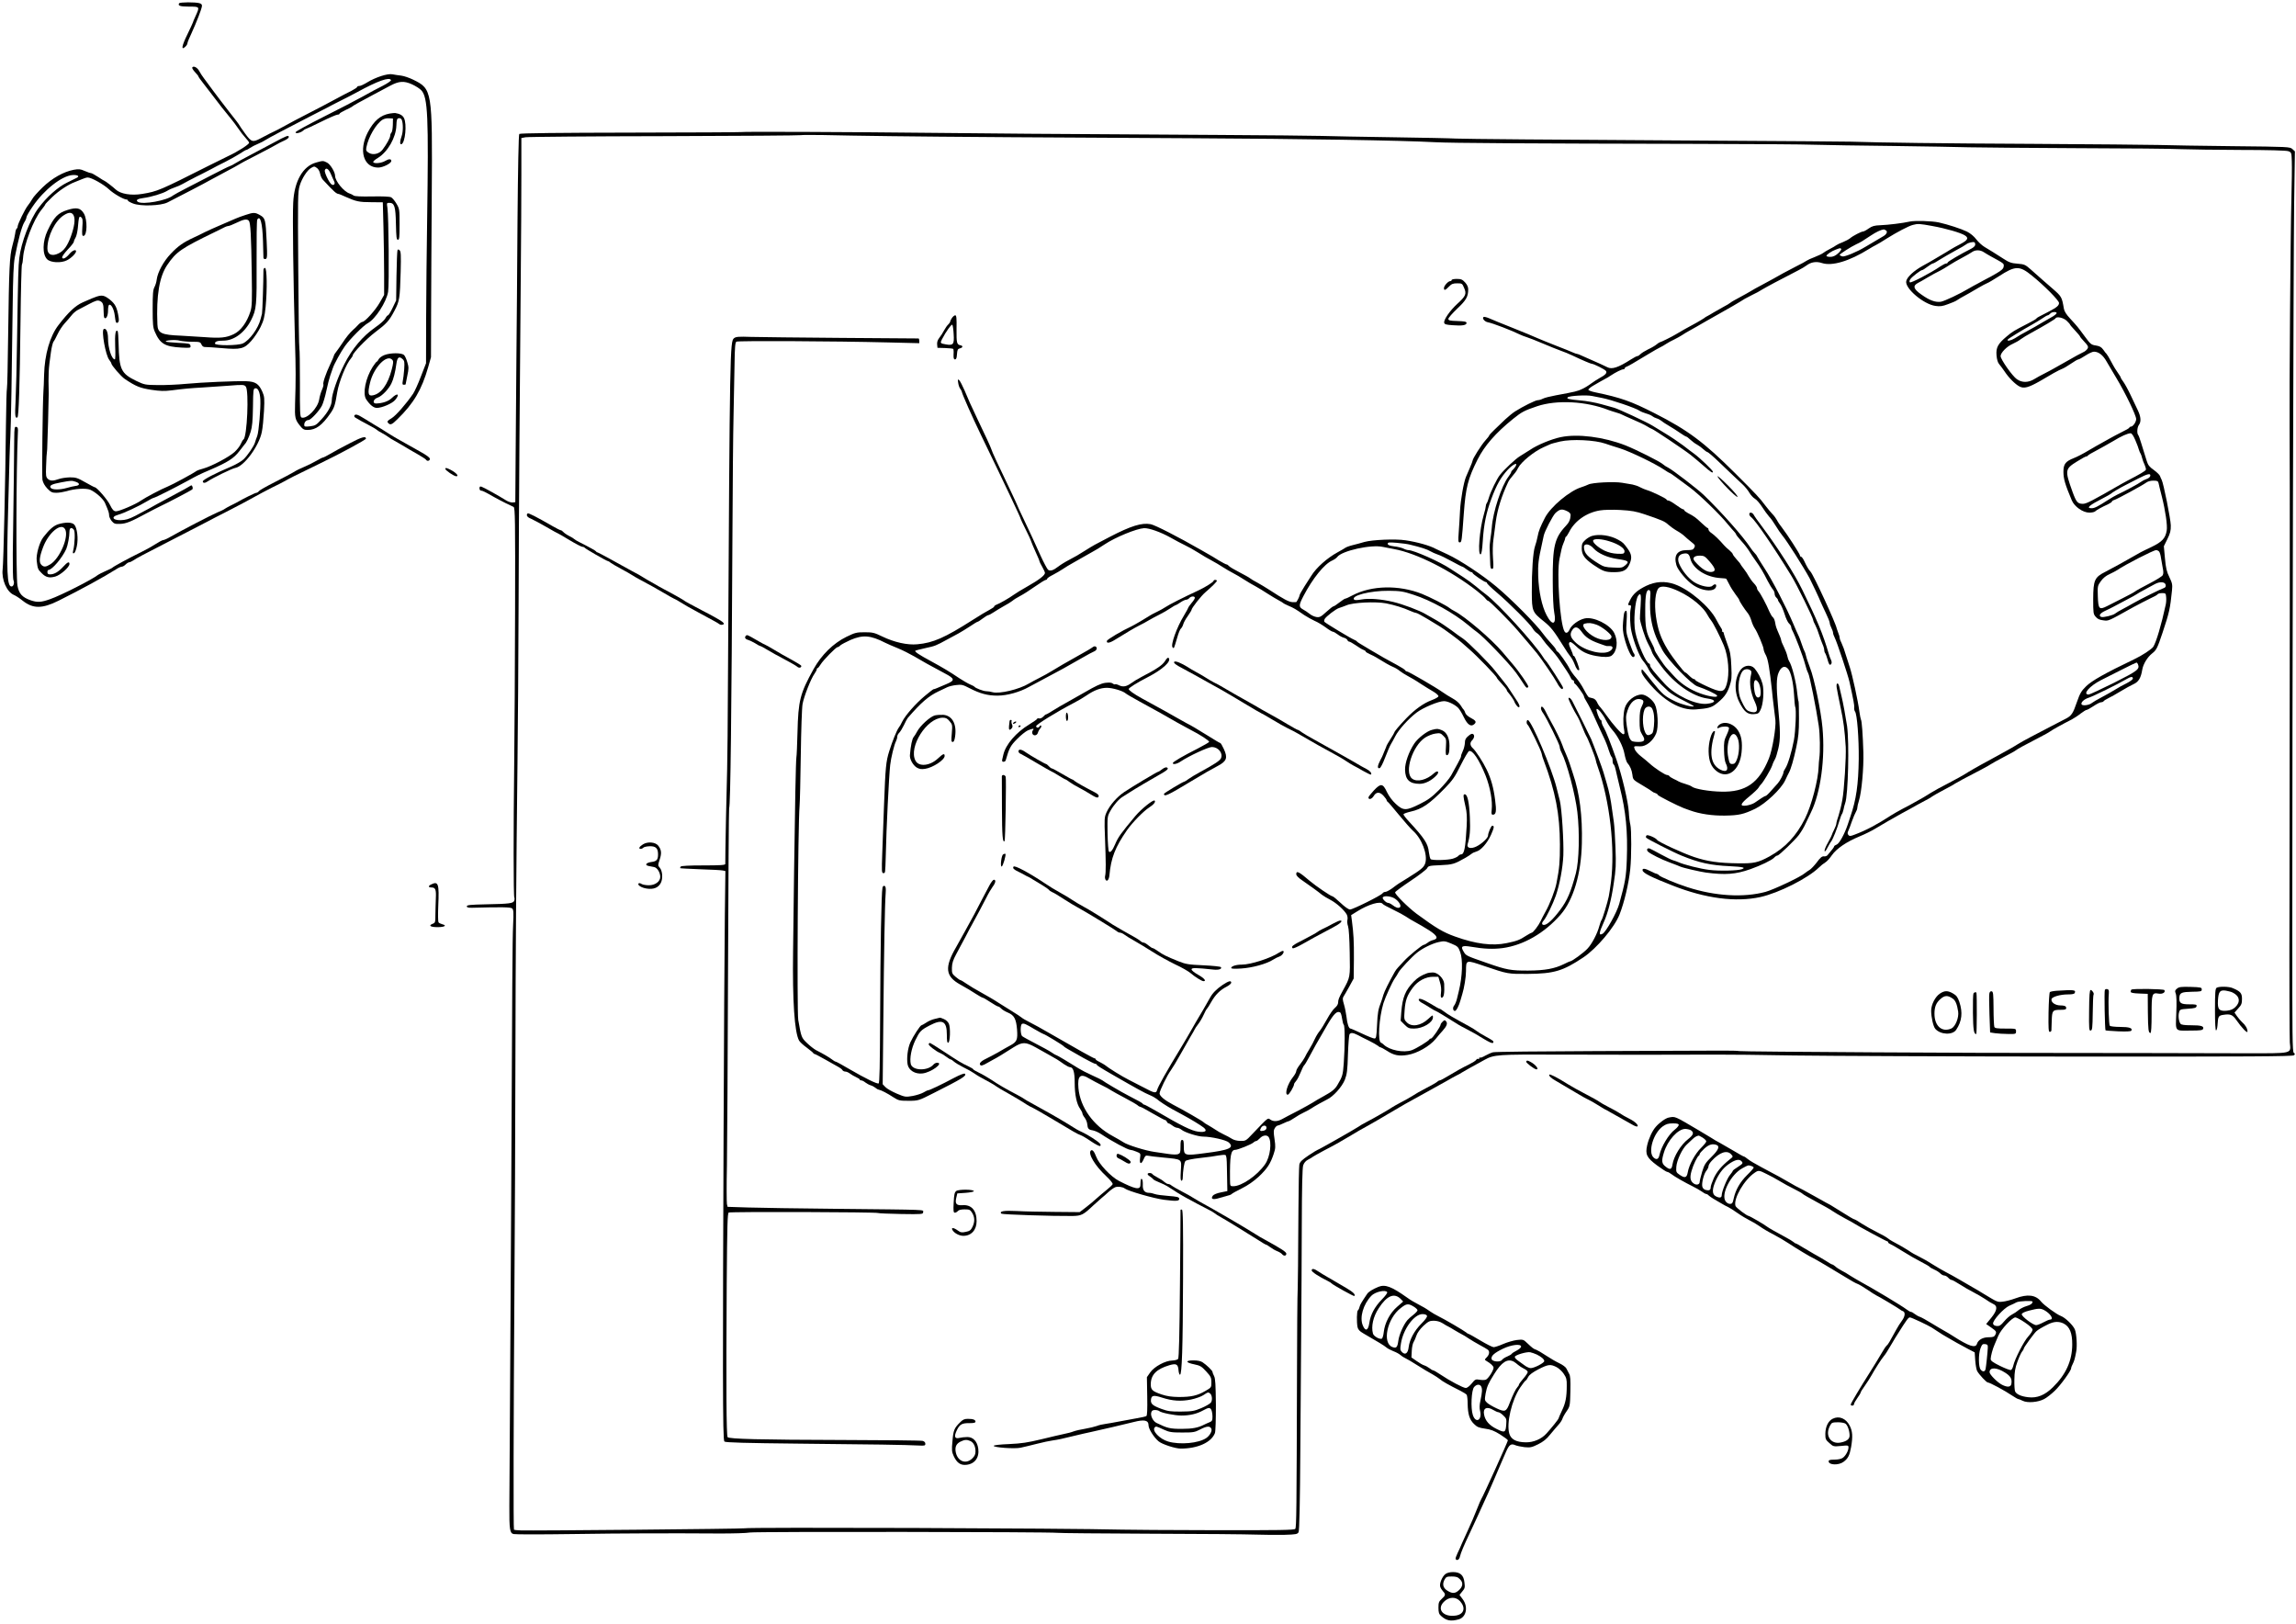 <?xml version="1.0" standalone="no"?>
<!DOCTYPE svg PUBLIC "-//W3C//DTD SVG 20010904//EN"
 "http://www.w3.org/TR/2001/REC-SVG-20010904/DTD/svg10.dtd">
<svg version="1.0" xmlns="http://www.w3.org/2000/svg"
 width="2083pt" height="1473pt" viewBox="0 0 2083 1473"
 preserveAspectRatio="xMidYMid meet">
<g transform="translate(0,1473) scale(0.1,-0.1)"
fill="#000000" stroke="none">
<path d="M1625 14700 c-14 -22 10 -30 91 -30 97 0 97 0 59 -84 -14 -30 -25
-57 -25 -60 0 -3 -23 -51 -50 -108 -51 -104 -59 -148 -20 -113 11 10 20 24 20
31 0 8 17 51 39 96 42 92 89 212 93 242 2 14 -5 22 -22 27 -39 11 -178 10
-185 -1z"/>
<path d="M1744 14118 c-3 -5 8 -24 25 -42 17 -18 31 -35 31 -39 0 -4 19 -31
43 -61 23 -29 58 -74 77 -100 62 -82 120 -157 181 -230 14 -17 42 -54 61 -82
19 -29 49 -67 66 -85 18 -19 32 -38 32 -44 0 -15 -105 -82 -190 -121 -19 -9
-96 -47 -170 -84 -452 -228 -470 -236 -610 -259 -99 -17 -198 0 -240 40 -23
22 -97 79 -103 79 -3 0 -28 16 -57 35 -29 19 -58 35 -65 35 -7 0 -33 9 -58 20
-38 17 -52 18 -98 10 -93 -18 -196 -76 -282 -159 -43 -42 -86 -89 -94 -106 -9
-16 -27 -43 -40 -59 -26 -32 -93 -169 -93 -191 0 -8 -4 -16 -9 -19 -5 -3 -11
-23 -13 -43 -3 -21 -14 -72 -26 -113 -25 -94 -30 -195 -38 -809 -3 -261 -8
-479 -11 -484 -3 -5 -7 -154 -9 -330 -5 -489 -22 -1250 -30 -1312 -11 -93 38
-204 101 -231 17 -7 53 -30 81 -53 94 -74 177 -74 327 1 204 102 408 213 525
287 18 12 40 21 48 21 8 0 23 9 34 20 11 11 26 20 33 20 7 0 23 8 37 17 25 18
95 55 310 165 74 38 203 104 285 147 83 44 213 111 290 150 77 40 172 90 210
112 39 22 111 60 160 85 50 24 97 48 105 53 72 40 94 51 335 168 177 85 415
214 415 224 0 26 -39 15 -151 -44 -68 -35 -148 -78 -177 -96 -29 -17 -57 -31
-62 -31 -5 0 -32 -14 -60 -30 -29 -17 -79 -42 -113 -56 -34 -14 -66 -30 -72
-34 -13 -10 -146 -81 -246 -131 -41 -21 -81 -45 -89 -53 -7 -9 -18 -16 -24
-16 -11 0 -115 -51 -186 -92 -8 -4 -31 -16 -50 -25 -19 -10 -42 -22 -50 -28
-8 -7 -40 -22 -70 -34 -54 -23 -328 -165 -425 -221 -27 -16 -57 -29 -65 -29
-9 -1 -39 -17 -68 -36 -29 -19 -90 -53 -135 -75 -98 -47 -250 -130 -257 -139
-3 -4 -30 -17 -60 -30 -30 -13 -62 -29 -70 -35 -50 -41 -340 -188 -436 -221
-82 -29 -114 -31 -176 -10 -77 27 -107 60 -120 135 -14 80 -11 1078 4 1380 3
45 0 55 -15 58 -15 3 -17 -7 -18 -110 0 -104 -5 -477 -13 -1038 -1 -124 1
-233 6 -243 11 -22 1 -57 -17 -57 -41 0 -47 122 -31 710 12 473 15 560 20 650
5 90 14 596 21 1190 3 260 8 376 19 435 32 164 63 280 87 320 11 16 19 37 19
45 0 8 25 52 57 98 101 149 263 277 360 284 46 3 68 -10 41 -24 -7 -4 -48 -24
-91 -45 -82 -40 -184 -130 -258 -230 -77 -102 -158 -315 -174 -453 -9 -77 -11
-144 -20 -725 -3 -242 -10 -501 -14 -575 -7 -130 -4 -159 17 -146 12 7 21 273
28 876 3 272 9 502 13 510 4 8 9 35 10 59 7 120 94 348 167 438 19 23 34 44
34 48 0 4 28 33 62 66 62 59 144 114 208 138 19 7 49 20 67 27 17 8 39 14 49
14 33 0 144 -62 192 -107 42 -40 134 -93 161 -93 6 0 11 -4 11 -9 0 -5 21 -17
47 -27 69 -27 252 -21 313 10 122 62 343 177 375 196 22 12 87 47 145 78 58
30 121 65 140 77 19 11 55 31 80 43 25 12 52 26 60 31 8 5 38 20 65 34 28 14
75 39 105 56 30 18 72 39 93 48 20 9 37 22 37 30 0 20 -19 13 -141 -53 -57
-31 -151 -81 -209 -111 -58 -30 -118 -63 -135 -74 -16 -11 -39 -22 -50 -26
-11 -3 -83 -39 -160 -79 -77 -40 -185 -96 -240 -124 -54 -28 -106 -56 -115
-63 -55 -46 -275 -86 -319 -58 -23 15 -4 28 51 35 70 9 175 41 213 64 17 11
48 25 70 32 22 7 54 21 71 31 17 9 42 23 55 30 13 6 31 16 39 20 8 5 42 22 75
38 33 17 76 39 95 49 19 11 73 39 120 62 47 24 108 58 136 76 28 19 54 34 58
34 5 0 20 8 34 18 15 10 47 27 72 37 25 10 56 26 70 36 27 18 185 101 405 214
77 39 149 76 160 82 11 7 61 32 110 57 50 24 119 61 155 80 184 101 296 141
307 109 2 -6 -31 -29 -74 -51 -43 -21 -125 -65 -183 -98 -58 -32 -217 -115
-355 -184 -137 -69 -251 -131 -253 -139 -6 -17 45 -7 69 15 8 8 19 14 22 14 4
0 66 29 139 65 72 36 140 65 150 65 10 0 18 4 18 8 0 5 24 19 53 33 28 13 54
26 57 29 8 9 83 51 195 110 55 29 124 66 154 82 80 43 126 46 199 13 33 -15
72 -40 85 -55 58 -65 66 -229 52 -1175 -4 -253 -8 -649 -9 -880 l-1 -420 -47
-121 c-25 -66 -57 -136 -70 -155 -62 -91 -157 -200 -196 -223 -37 -22 -42 -29
-32 -41 20 -24 35 -18 86 33 147 143 219 266 278 470 l26 92 1 393 c1 215 3
707 6 1091 6 939 4 948 -168 1033 -35 17 -84 34 -109 37 -25 3 -61 8 -80 12
-43 9 -153 -27 -228 -73 -29 -18 -61 -33 -72 -33 -11 0 -20 -4 -20 -9 0 -5
-24 -20 -52 -35 -29 -14 -98 -50 -153 -80 -55 -30 -163 -87 -240 -126 -77 -39
-171 -89 -210 -111 -38 -21 -81 -44 -95 -50 -28 -12 -51 -25 -124 -63 -74 -39
-85 -36 -142 42 -27 37 -51 72 -53 77 -2 6 -43 60 -91 120 -47 61 -113 146
-145 190 -32 44 -70 96 -85 115 -15 19 -34 49 -43 66 -17 32 -52 50 -63 32z"/>
<path d="M3535 13700 c-84 -15 -143 -66 -198 -170 -85 -164 -40 -320 94 -320
43 0 119 38 119 60 0 20 -22 20 -54 1 -34 -21 -100 -28 -110 -12 -4 5 16 23
43 39 89 55 163 184 167 292 2 56 6 65 22 68 11 2 23 -4 27 -15 13 -31 13
-107 -1 -147 -17 -47 -18 -79 -2 -74 34 12 51 183 23 237 -12 25 -38 39 -80
46 -5 1 -28 -2 -50 -5z m29 -103 c-1 -32 -6 -63 -13 -70 -6 -6 -11 -19 -11
-28 0 -19 -32 -77 -69 -126 -30 -40 -89 -53 -127 -28 -22 14 -25 22 -20 49 18
93 87 212 146 250 14 9 41 15 60 13 l35 -2 -1 -58z"/>
<path d="M6725 13532 c-2 -2 -453 -4 -1004 -5 -651 -1 -1003 -5 -1010 -12 -6
-6 -12 -307 -16 -790 -3 -429 -7 -991 -10 -1250 -2 -258 -5 -657 -7 -885 l-3
-415 -25 -3 c-14 -1 -41 8 -60 20 -60 38 -201 117 -221 123 -14 5 -19 1 -19
-14 0 -12 6 -21 13 -21 14 0 36 -11 122 -60 28 -16 75 -40 105 -55 30 -14 62
-29 70 -34 13 -7 15 -120 13 -932 -1 -508 -5 -1138 -8 -1399 -7 -587 -7 -1199
1 -1211 3 -5 3 -18 -1 -29 -8 -24 -42 -29 -260 -33 -139 -3 -170 -6 -170 -18
0 -10 13 -14 50 -13 266 7 346 6 361 -6 13 -12 15 -33 9 -154 -6 -133 -8 -456
-18 -2616 -3 -481 -7 -1239 -10 -1685 -2 -445 -5 -880 -6 -965 -1 -213 4 -247
38 -255 14 -4 253 -4 531 0 480 7 878 8 1345 5 116 0 237 3 270 9 56 9 2716 6
2790 -3 17 -3 397 -6 845 -8 448 -1 878 -5 955 -8 77 -3 193 -3 258 -2 106 3
118 6 128 24 7 14 13 256 16 762 3 407 6 905 8 1106 2 201 4 604 5 895 1 368
5 541 13 565 8 23 23 40 44 51 18 9 38 21 45 27 7 5 51 30 98 55 106 55 167
90 250 140 35 22 105 62 155 89 49 28 125 71 167 97 140 83 201 118 343 195
77 42 167 92 200 111 33 20 74 42 90 50 17 8 37 19 45 25 16 10 102 59 209
117 85 47 121 49 671 47 450 -2 1071 -2 1430 0 102 1 419 -3 705 -8 286 -4
1421 -9 2522 -10 1624 -1 2004 1 2015 12 10 10 10 14 -2 22 -13 8 -14 150 -14
1092 0 2095 11 6138 17 6609 l7 476 -23 21 c-21 20 -34 21 -537 26 -283 3
-589 8 -680 11 -91 2 -601 7 -1135 10 -855 4 -1375 11 -1655 20 -47 1 -602 6
-1235 9 -1537 9 -2242 15 -2345 19 -47 3 -305 8 -575 12 -269 4 -560 9 -645
12 -85 2 -510 7 -945 9 -1688 10 -1991 12 -2610 19 -715 8 -1705 12 -1710 7z
m1355 -37 c446 -6 1524 -13 2745 -19 984 -5 1882 -19 2195 -36 156 -8 820 -12
2320 -15 520 -1 1026 -4 1125 -8 99 -3 416 -8 705 -11 289 -4 602 -9 695 -12
94 -2 535 -6 980 -8 446 -1 871 -5 945 -9 74 -3 316 -6 537 -7 251 0 414 -5
432 -11 30 -11 30 -12 33 -92 2 -45 0 -203 -4 -352 -8 -294 -19 -1753 -16
-2060 3 -253 2 -2721 -1 -4275 -2 -685 0 -1272 3 -1306 9 -105 40 -98 -415
-98 -217 0 -599 1 -849 2 -250 1 -624 1 -830 1 -636 -2 -2892 11 -2901 17 -5
3 -94 5 -197 4 -103 -1 -596 -3 -1097 -4 -500 -2 -923 -6 -940 -11 -16 -4 -48
-18 -71 -31 -22 -13 -44 -21 -47 -17 -4 3 -7 1 -7 -6 0 -7 -4 -10 -9 -6 -6 3
-13 -1 -18 -8 -4 -8 -33 -26 -63 -41 -65 -32 -116 -60 -197 -109 -34 -21 -65
-37 -71 -37 -6 0 -17 -6 -24 -13 -7 -7 -51 -32 -98 -56 -47 -24 -103 -56 -125
-71 -22 -14 -69 -41 -105 -59 -36 -19 -71 -39 -78 -44 -18 -14 -173 -103 -239
-137 -29 -15 -58 -32 -65 -38 -18 -14 -366 -212 -374 -212 -3 0 -41 -23 -83
-51 -60 -41 -77 -57 -83 -82 -3 -18 -7 -196 -8 -397 -1 -352 -6 -774 -9 -815
-1 -11 -3 -297 -4 -635 -4 -1318 -5 -1442 -16 -1458 -6 -11 -145 -13 -742 -12
-404 1 -777 3 -829 5 -496 13 -3408 23 -3428 12 -8 -5 -1932 -23 -2026 -19
-33 1 -61 4 -63 6 -6 5 -4 1008 4 2176 4 547 8 1479 9 2070 2 1044 7 1671 19
2725 4 281 8 935 10 1455 3 920 10 1863 20 2985 3 303 5 699 5 881 l0 332 38
7 c20 4 590 9 1266 10 675 2 1230 6 1233 9 3 2 93 3 201 1 109 -3 384 -7 612
-10z"/>
<path d="M17325 12720 c-61 -14 -192 -30 -266 -33 -53 -2 -73 -7 -105 -29 -22
-16 -45 -28 -52 -28 -16 0 -93 -40 -117 -61 -11 -9 -40 -25 -65 -35 -25 -9
-52 -22 -60 -28 -8 -7 -35 -22 -60 -35 -25 -13 -52 -29 -60 -36 -8 -7 -42 -23
-75 -36 -33 -12 -67 -28 -75 -34 -8 -6 -51 -30 -96 -52 -89 -46 -149 -78 -207
-112 -21 -12 -69 -37 -105 -57 -37 -19 -80 -43 -97 -54 -16 -10 -61 -35 -100
-56 -38 -20 -77 -42 -85 -49 -8 -7 -37 -25 -65 -39 -27 -15 -68 -38 -90 -51
-22 -14 -47 -28 -55 -32 -8 -3 -22 -12 -30 -19 -8 -6 -40 -25 -70 -42 -78 -42
-150 -82 -185 -104 -36 -22 -137 -72 -147 -73 -3 0 -17 -9 -30 -20 -13 -11
-47 -31 -76 -44 -28 -14 -59 -33 -69 -43 -9 -10 -21 -18 -28 -18 -6 0 -33 -14
-61 -32 -113 -72 -170 -91 -212 -69 -22 12 -96 45 -147 67 -22 9 -58 25 -79
35 -22 11 -44 19 -49 19 -5 0 -23 6 -40 14 -18 8 -86 36 -152 61 -66 26 -143
57 -170 69 -28 13 -127 54 -220 91 -94 37 -189 76 -213 87 -23 10 -47 16 -52
13 -17 -11 8 -42 37 -48 45 -8 221 -76 293 -112 14 -7 41 -17 60 -23 19 -6 85
-31 145 -57 61 -26 134 -55 164 -66 30 -10 77 -30 105 -43 88 -42 168 -76 177
-76 17 0 116 -49 128 -64 14 -17 -3 -37 -58 -66 -20 -11 -54 -33 -76 -49 -22
-17 -58 -39 -80 -49 -40 -20 -65 -26 -240 -58 -49 -9 -102 -22 -117 -30 -15
-8 -36 -14 -47 -14 -21 0 -137 -58 -206 -102 -22 -14 -62 -47 -90 -73 -27 -27
-71 -68 -97 -93 -27 -25 -48 -49 -48 -53 0 -4 -16 -24 -35 -45 -36 -40 -115
-165 -115 -182 0 -5 -12 -36 -26 -68 -14 -33 -29 -68 -34 -79 -21 -50 -49
-209 -54 -305 -3 -58 -8 -147 -12 -197 -6 -81 -5 -93 9 -93 18 0 19 13 37 261
17 235 37 316 125 491 63 125 163 240 323 369 77 62 101 75 217 114 179 60
445 46 650 -35 11 -4 40 -14 65 -21 25 -7 50 -16 55 -20 6 -3 51 -24 100 -45
50 -21 107 -48 127 -61 21 -13 40 -23 43 -23 11 0 300 -194 355 -238 30 -24
81 -67 114 -96 69 -61 86 -71 86 -55 0 12 -117 124 -170 163 -16 11 -62 46
-102 77 -40 30 -116 81 -168 112 -52 32 -102 62 -110 67 -52 32 -306 150 -345
161 -16 4 -70 19 -119 33 -50 14 -136 30 -193 34 -99 9 -124 15 -110 28 14 14
171 23 221 12 28 -5 69 -14 91 -18 83 -16 304 -91 338 -115 12 -8 40 -20 62
-26 22 -6 47 -17 55 -24 8 -7 26 -16 40 -20 14 -4 34 -15 45 -24 11 -10 43
-30 70 -46 28 -16 71 -44 97 -62 26 -18 51 -33 55 -33 5 0 22 -13 39 -29 17
-16 44 -36 60 -44 16 -9 41 -27 56 -41 15 -14 32 -26 37 -26 6 0 52 -39 102
-87 51 -49 111 -106 134 -128 24 -22 61 -58 84 -79 23 -21 51 -56 62 -76 12
-20 34 -45 50 -54 16 -9 45 -43 65 -74 20 -31 48 -70 63 -87 16 -16 43 -55 61
-85 18 -30 46 -71 62 -90 39 -46 194 -290 245 -385 20 -38 86 -178 103 -220 5
-11 24 -54 44 -95 20 -41 36 -82 36 -91 0 -9 7 -30 15 -45 8 -16 15 -36 15
-44 0 -8 6 -27 14 -42 20 -37 121 -341 135 -403 37 -169 45 -212 43 -233 -2
-13 2 -29 7 -36 19 -22 36 -246 34 -431 -3 -230 -23 -370 -75 -520 -6 -16 -17
-50 -25 -75 -28 -84 -76 -172 -100 -181 -13 -5 -23 -12 -23 -16 0 -7 -18 -31
-61 -81 -6 -7 -21 -12 -32 -10 -17 2 -33 -11 -65 -55 -24 -31 -54 -62 -65 -68
-12 -7 -31 -20 -42 -29 -36 -33 -282 -149 -357 -170 -199 -54 -458 -39 -708
42 -104 33 -251 95 -261 110 -3 5 -12 10 -20 12 -8 1 -33 12 -56 24 -50 26
-76 28 -71 6 5 -24 78 -61 273 -137 297 -117 572 -153 796 -104 167 37 431
170 532 269 15 15 40 35 55 44 15 8 42 38 61 66 42 60 131 121 251 171 47 19
114 52 149 74 85 51 141 83 231 133 41 22 107 58 145 80 39 21 81 44 95 51 14
7 32 18 40 25 8 6 56 33 105 59 50 26 95 51 100 56 10 7 90 51 245 131 41 22
79 43 85 48 5 4 55 32 110 61 55 28 107 57 115 64 15 12 60 37 220 120 43 22
84 45 91 51 13 11 110 65 195 108 22 12 59 36 81 54 23 17 46 32 52 32 7 0 35
16 64 35 28 19 59 35 69 35 9 0 20 4 23 10 3 5 23 17 43 27 20 9 71 38 112 63
41 25 94 54 116 64 45 20 67 56 79 131 9 52 46 113 90 148 39 31 47 47 94 187
62 186 69 218 86 385 5 53 2 66 -24 120 -24 48 -32 81 -40 170 l-10 110 32 65
c26 53 32 76 31 125 -2 60 -66 381 -83 413 -5 9 -12 25 -15 34 -3 10 -28 34
-55 54 -40 28 -54 45 -65 82 -8 26 -19 61 -24 77 -6 17 -18 57 -28 90 -10 33
-21 64 -26 70 -13 15 -9 70 7 91 21 28 18 73 -9 130 -13 27 -43 89 -66 139
-23 49 -53 103 -66 121 -13 17 -24 35 -24 39 0 4 -11 22 -24 40 -13 17 -41 62
-61 101 -20 38 -40 71 -44 74 -4 3 -17 19 -29 37 -18 25 -32 33 -68 39 -42 6
-49 12 -101 83 -65 88 -65 88 -132 161 -34 36 -53 66 -57 90 -18 107 -21 111
-104 183 -47 40 -109 95 -197 173 -49 43 -57 47 -119 52 -56 4 -77 11 -130 46
-35 23 -78 50 -96 61 -18 11 -52 31 -74 45 -23 14 -57 45 -75 69 -20 27 -54
55 -84 70 -51 25 -174 65 -255 83 -64 14 -218 18 -265 8z m205 -40 c119 -21
262 -62 297 -86 36 -23 25 -43 -42 -78 -33 -17 -71 -38 -85 -47 -23 -15 -47
-29 -159 -95 -20 -12 -63 -37 -97 -55 -81 -45 -143 -102 -150 -139 -14 -65
157 -210 265 -225 42 -6 64 -3 114 16 34 12 69 27 77 33 8 6 24 16 35 22 50
27 115 64 165 94 30 18 65 36 77 41 12 4 59 32 106 62 151 98 188 99 301 7
111 -89 246 -226 246 -248 0 -24 -20 -40 -90 -77 -103 -53 -110 -56 -115 -64
-2 -5 -38 -26 -80 -47 -126 -65 -138 -72 -190 -116 -79 -66 -98 -101 -92 -171
3 -37 12 -67 24 -80 11 -12 32 -42 49 -66 38 -58 97 -117 136 -137 40 -21 82
-9 183 48 38 23 96 56 127 74 31 18 67 35 78 39 12 4 47 25 78 46 30 21 61 39
68 39 6 0 35 16 64 35 29 19 63 35 77 35 42 0 83 -32 115 -90 17 -30 58 -99
90 -152 78 -129 178 -336 178 -369 0 -27 -29 -69 -48 -69 -6 0 -12 -4 -14 -9
-1 -5 -32 -23 -68 -40 -36 -18 -87 -45 -115 -61 -27 -16 -61 -35 -75 -42 -14
-7 -64 -36 -112 -64 -48 -29 -108 -60 -133 -69 -76 -30 -95 -54 -95 -124 0
-63 14 -113 76 -260 24 -57 101 -111 159 -111 23 0 46 5 52 11 12 12 64 41
116 64 20 10 37 21 37 25 0 5 10 12 22 15 30 10 258 134 287 156 15 12 40 19
66 19 36 0 43 -3 48 -22 2 -13 16 -68 30 -123 32 -126 52 -263 44 -307 -11
-70 -42 -103 -135 -148 -48 -23 -94 -45 -102 -50 -114 -66 -268 -151 -318
-176 -100 -50 -111 -76 -112 -246 0 -128 1 -139 23 -163 16 -20 35 -28 69 -32
49 -6 38 -11 273 120 50 27 118 62 151 78 34 15 65 32 68 38 4 6 22 11 41 11
32 0 34 -2 37 -37 2 -21 0 -51 -4 -68 -39 -181 -86 -340 -113 -382 -16 -23
-99 -78 -175 -114 -263 -126 -383 -194 -434 -244 -44 -43 -56 -64 -84 -144
-35 -103 -49 -124 -102 -151 -19 -10 -80 -41 -135 -70 -55 -29 -136 -71 -180
-94 -44 -23 -98 -53 -120 -67 -33 -22 -133 -77 -265 -149 -94 -50 -185 -103
-212 -121 -15 -10 -80 -46 -145 -80 -65 -33 -138 -73 -163 -89 -25 -16 -56
-35 -70 -43 -14 -8 -47 -27 -75 -42 -27 -16 -79 -44 -115 -62 -36 -19 -81 -45
-100 -57 -131 -85 -226 -136 -332 -176 -41 -16 -49 -16 -59 -4 -9 11 -9 20 -1
37 6 12 21 51 33 87 13 36 29 74 36 85 7 11 13 28 13 38 0 10 7 39 15 65 24
76 44 296 40 437 -5 163 -14 285 -22 298 -3 5 -9 37 -14 71 -11 91 -65 337
-87 403 -11 32 -28 85 -38 118 -9 33 -25 77 -35 97 -11 21 -19 44 -19 52 0 8
-5 27 -12 43 -6 15 -12 33 -14 40 -11 55 -210 485 -238 517 -18 19 -35 48 -56
94 -11 23 -24 42 -30 42 -5 0 -10 5 -10 11 0 13 -118 195 -164 254 -18 22 -38
52 -45 67 -8 15 -26 40 -41 55 -15 15 -44 51 -65 78 -53 71 -79 98 -271 290
-286 285 -431 393 -734 547 -210 107 -305 141 -537 189 -35 7 -63 18 -63 24 0
6 19 22 43 36 23 13 51 29 62 36 11 7 31 18 45 25 14 6 38 21 54 32 42 28 98
56 113 56 7 0 13 4 13 9 0 5 8 12 18 15 18 7 61 32 198 115 48 29 97 57 109
62 11 5 34 18 50 29 17 11 50 30 75 41 25 12 56 30 70 39 14 10 46 29 70 42
25 14 88 49 140 80 52 30 118 67 145 82 45 24 177 101 215 126 8 5 39 21 67
35 29 13 71 36 92 50 35 21 156 86 326 173 28 14 61 34 74 44 41 31 89 39 140
22 92 -30 247 16 426 127 22 14 51 30 65 37 14 7 57 32 95 57 92 58 202 116
240 125 45 12 60 11 175 -10z m-420 -40 c18 -11 5 -37 -26 -54 -18 -10 -118
-69 -159 -94 -77 -47 -189 -93 -211 -88 -13 4 -24 10 -24 14 0 8 101 73 150
96 41 19 56 28 132 79 48 32 90 52 118 56 3 0 12 -4 20 -9z m810 -129 c0 -11
-15 -26 -37 -37 -99 -50 -213 -117 -213 -125 0 -5 -6 -9 -14 -9 -7 0 -31 -12
-52 -26 -89 -61 -268 -154 -277 -145 -6 6 -4 17 5 30 16 22 93 81 106 81 5 0
26 13 48 30 21 16 44 30 49 30 6 0 33 15 60 33 28 18 91 54 140 81 50 26 97
54 105 61 15 13 59 24 73 17 4 -2 7 -11 7 -21z m-1216 -40 c3 -5 -10 -23 -29
-40 -25 -22 -46 -31 -70 -31 -19 0 -35 4 -35 9 0 11 46 43 85 57 40 15 43 16
49 5z m1293 -28 c15 -10 44 -27 64 -38 123 -67 120 -65 117 -92 -2 -20 -18
-35 -68 -64 -36 -21 -72 -41 -80 -44 -8 -4 -22 -11 -30 -16 -8 -5 -33 -18 -55
-30 -22 -11 -58 -31 -80 -44 -85 -51 -223 -116 -257 -122 -49 -7 -102 12 -175
64 -75 52 -83 81 -30 108 17 9 50 27 72 41 22 13 54 31 70 40 17 8 44 22 60
31 17 9 53 30 80 48 28 18 81 49 118 68 37 20 78 43 90 52 29 20 72 19 104 -2z
m661 -555 c-3 -7 -24 -24 -49 -37 -24 -13 -66 -37 -94 -54 -27 -17 -75 -44
-105 -60 -79 -43 -91 -50 -130 -75 -36 -22 -76 -30 -65 -12 6 9 123 81 225
138 25 14 64 38 87 53 23 16 46 29 51 29 5 0 15 7 22 15 15 18 63 20 58 3z
m91 -67 c17 -16 31 -32 31 -35 0 -3 20 -27 45 -53 24 -26 45 -51 45 -54 0 -4
18 -26 40 -49 33 -35 38 -45 29 -62 -6 -10 -20 -23 -32 -29 -12 -6 -40 -20
-62 -32 -132 -74 -202 -113 -220 -124 -11 -7 -45 -24 -75 -40 -30 -15 -73 -38
-95 -52 -54 -33 -111 -33 -157 -1 -40 27 -148 180 -148 210 0 30 57 88 108
110 25 11 60 31 76 44 17 12 60 39 96 58 112 61 215 123 218 130 9 20 71 7
101 -21z m623 -1083 c15 -35 30 -74 33 -88 4 -14 11 -29 15 -35 4 -5 10 -23
14 -40 4 -16 14 -44 23 -62 8 -18 13 -37 11 -44 -4 -11 -53 -40 -169 -100 -12
-6 -36 -19 -53 -29 -267 -154 -318 -180 -349 -180 -48 0 -60 14 -95 110 -70
195 -69 206 43 275 39 25 77 45 83 45 5 0 12 3 14 8 2 4 37 25 78 46 41 22
109 60 150 84 75 46 131 71 160 72 10 0 26 -24 42 -62z m136 -325 c-2 -10 -17
-23 -34 -28 -17 -6 -39 -17 -49 -25 -18 -15 -149 -86 -215 -116 -19 -9 -57
-31 -85 -49 -95 -61 -123 -75 -149 -75 -53 0 -24 26 109 94 33 17 62 34 65 37
6 8 83 54 135 80 22 11 74 38 115 59 84 43 113 49 108 23z m80 -686 c6 -7 14
-33 17 -57 4 -25 11 -66 16 -92 7 -31 7 -52 0 -65 -5 -11 -61 -45 -123 -77
-62 -32 -120 -64 -128 -71 -8 -7 -58 -34 -110 -60 -52 -27 -117 -59 -144 -73
-72 -36 -80 -27 -84 90 -3 91 -2 95 28 137 20 28 48 50 78 63 26 12 58 29 72
38 66 46 327 180 351 180 9 0 21 -6 27 -13z m60 -304 c2 -15 -4 -23 -19 -28
-28 -9 -208 -98 -274 -136 -27 -16 -72 -40 -100 -55 -27 -14 -57 -32 -65 -39
-18 -16 -108 -38 -127 -31 -26 10 -12 33 35 55 26 12 61 29 77 38 17 9 68 37
115 61 47 24 90 48 96 53 6 5 37 23 70 40 32 18 75 40 94 51 46 25 94 21 98
-9z m-252 -718 c18 -45 0 -59 -218 -169 -117 -58 -220 -106 -229 -106 -59 0 7
77 111 130 36 18 121 61 190 96 69 35 129 64 133 64 4 0 10 -7 13 -15z m-46
-130 c0 -8 -26 -27 -57 -43 -32 -15 -78 -41 -103 -57 -25 -16 -79 -46 -120
-68 -41 -21 -82 -46 -91 -53 -22 -20 -84 -29 -94 -14 -10 17 22 48 64 61 39
12 271 126 336 165 46 27 65 30 65 9z"/>
<path d="M13170 12190 c0 -5 -6 -10 -13 -10 -19 0 -57 -43 -57 -63 0 -25 12
-21 45 13 24 25 37 30 75 30 44 0 46 -1 63 -42 24 -54 15 -74 -63 -145 -66
-61 -123 -143 -118 -170 3 -15 17 -19 78 -23 86 -7 125 0 125 21 0 11 -19 15
-82 17 -70 2 -83 5 -83 20 0 9 36 50 80 92 82 77 100 109 100 176 0 21 -10 42
-29 63 -24 26 -36 31 -75 31 -25 0 -46 -4 -46 -10z"/>
<path d="M8636 11845 c-9 -13 -16 -28 -16 -33 0 -5 -8 -16 -17 -25 -10 -9 -27
-33 -38 -54 -11 -21 -30 -51 -43 -67 -15 -19 -22 -39 -20 -60 l3 -31 69 -2
c38 -1 71 -5 74 -8 3 -3 5 -26 3 -50 -1 -34 2 -45 13 -45 11 0 16 13 18 47 3
40 7 48 26 53 28 6 31 24 5 28 -33 7 -36 21 -35 147 2 101 -1 125 -12 125 -7
0 -21 -11 -30 -25z m16 -148 c6 -90 -4 -103 -70 -91 -52 9 -54 11 -36 47 36
69 86 139 94 131 4 -5 10 -44 12 -87z"/>
<path d="M6659 11662 c-36 -30 -38 -96 -54 -2992 -2 -465 -6 -876 -8 -915 -3
-59 -19 -825 -17 -862 0 -10 -46 -13 -199 -13 -131 0 -202 -4 -206 -11 -4 -6
-5 -12 -4 -14 2 -2 85 -6 184 -10 99 -3 190 -8 203 -11 l23 -5 -5 -407 c-7
-576 -18 -3354 -17 -4117 1 -498 4 -642 13 -651 10 -9 189 -14 678 -19 660 -6
970 -11 1085 -17 54 -3 60 -1 60 16 0 12 -9 22 -25 26 -14 4 -335 7 -715 8
-769 2 -1040 9 -1054 26 -11 14 -14 451 -8 1395 4 526 7 635 18 642 15 9 1340
5 1355 -4 5 -3 99 -7 209 -9 194 -3 200 -2 200 17 0 24 65 21 -790 30 -335 3
-694 9 -797 12 l-187 6 -6 25 c-3 14 -4 172 0 351 3 179 7 980 10 1779 3 800
7 1458 10 1462 12 19 22 841 30 2485 2 440 6 924 10 1075 3 151 7 362 9 468 2
153 6 196 17 203 15 9 890 5 1372 -7 l287 -7 0 21 c0 12 -3 22 -7 22 -5 0
-318 3 -698 5 -379 3 -750 7 -822 9 -113 4 -136 2 -154 -12z"/>
<path d="M8693 11257 c3 -22 12 -46 19 -54 6 -8 13 -20 14 -27 3 -21 94 -227
171 -386 259 -536 363 -757 363 -767 0 -3 20 -45 44 -93 24 -47 47 -97 51
-111 4 -13 23 -57 41 -97 19 -41 34 -77 34 -82 0 -4 11 -28 25 -51 14 -24 25
-49 25 -56 0 -21 -52 -62 -155 -120 -55 -31 -114 -67 -131 -80 -35 -26 -131
-81 -156 -89 -10 -4 -18 -10 -18 -15 0 -5 -19 -18 -42 -30 -24 -12 -92 -53
-153 -92 -254 -162 -359 -208 -502 -221 -91 -9 -210 18 -320 71 -70 34 -86 38
-158 38 -74 0 -87 -3 -167 -42 -118 -58 -226 -164 -297 -292 -123 -222 -139
-285 -146 -576 -3 -110 -7 -211 -10 -225 -5 -30 -13 -442 -21 -1040 -3 -245
-7 -569 -9 -720 -6 -450 13 -732 54 -808 6 -12 37 -41 69 -64 31 -24 59 -46
60 -50 2 -5 7 -8 11 -8 5 0 50 -24 100 -52 51 -29 104 -59 119 -67 15 -8 31
-20 35 -28 4 -7 16 -13 26 -13 10 0 29 -8 42 -18 13 -10 39 -25 57 -33 17 -8
32 -17 32 -21 0 -5 6 -8 14 -8 7 0 24 -8 37 -19 13 -10 35 -22 49 -26 14 -4
32 -14 42 -22 9 -8 22 -16 30 -17 22 -4 80 -34 133 -69 47 -30 56 -32 136 -32
91 0 93 1 229 70 260 131 302 157 284 175 -6 6 -41 -7 -104 -40 -110 -59 -218
-110 -231 -110 -5 0 -23 -9 -40 -19 -18 -11 -62 -25 -98 -32 -65 -11 -69 -11
-145 21 -42 18 -89 44 -103 59 l-25 26 6 590 c6 619 13 1038 21 1142 3 47 1
62 -10 67 -10 3 -16 -3 -19 -17 -10 -47 -19 -547 -21 -1147 -2 -474 -5 -625
-14 -628 -16 -5 -120 46 -263 129 -64 38 -121 69 -126 69 -5 0 -21 9 -34 20
-25 19 -77 50 -146 85 -18 10 -54 38 -81 64 -50 48 -52 53 -79 209 -13 80 -3
1778 12 1942 3 30 8 237 11 460 3 223 10 431 16 463 11 66 76 231 108 275 12
17 21 35 21 41 0 6 4 11 8 11 4 0 16 15 27 33 22 37 139 157 154 157 5 0 17 7
25 16 9 8 50 30 92 49 112 48 181 43 314 -25 19 -10 71 -32 115 -50 44 -18
111 -52 149 -74 68 -41 142 -82 279 -155 91 -48 93 -63 12 -97 -33 -14 -71
-30 -85 -36 -14 -6 -28 -11 -31 -10 -3 0 -39 -27 -79 -61 -83 -69 -175 -174
-205 -233 -10 -22 -24 -46 -31 -54 -17 -22 -59 -124 -87 -215 -29 -93 -34
-142 -47 -490 -5 -143 -13 -340 -16 -437 -6 -161 -5 -178 10 -178 18 0 17 -6
22 160 5 246 29 722 40 820 7 66 37 188 53 217 6 12 11 30 11 41 0 10 8 26 18
35 10 10 29 41 43 70 13 28 28 57 34 64 122 141 189 199 280 242 28 13 63 30
78 37 16 8 53 17 82 20 48 6 61 3 122 -29 95 -49 164 -67 252 -67 88 0 202 32
286 79 30 17 107 58 172 92 112 59 156 83 320 177 39 23 83 46 97 52 26 10 35
34 16 45 -6 4 -16 2 -23 -3 -7 -5 -28 -19 -47 -30 -221 -124 -282 -160 -325
-187 -27 -17 -79 -46 -115 -64 -36 -18 -78 -41 -95 -51 -89 -54 -268 -96 -330
-79 -16 5 -42 9 -57 9 -26 0 -97 27 -108 41 -3 4 -21 13 -40 21 -19 8 -61 33
-94 54 -97 65 -146 94 -261 157 -108 58 -149 86 -141 94 2 3 43 13 91 24 89
19 96 22 200 79 33 18 79 43 102 55 24 13 70 42 104 64 34 23 64 41 68 41 4 0
25 13 47 30 21 16 44 30 49 30 6 0 27 11 48 25 20 14 63 39 94 57 32 17 67 39
78 48 11 10 43 30 70 44 28 14 88 53 135 86 47 33 91 60 98 60 6 0 12 4 12 10
0 5 24 22 53 36 28 15 70 39 92 54 22 15 60 38 84 51 23 13 62 35 86 49 24 14
65 37 92 52 27 14 78 45 113 69 99 66 290 144 359 148 46 2 150 -35 240 -85
42 -24 100 -55 130 -69 30 -14 84 -44 120 -67 36 -23 90 -55 121 -71 30 -16
78 -44 105 -62 28 -18 69 -42 93 -54 24 -12 69 -39 100 -59 31 -20 77 -47 102
-60 25 -14 74 -43 110 -67 36 -23 81 -50 100 -60 19 -10 37 -21 40 -24 3 -4
25 -15 50 -26 47 -20 63 -29 142 -84 26 -17 69 -41 95 -53 27 -11 71 -38 100
-59 29 -22 58 -39 64 -39 7 0 27 -11 44 -24 18 -14 44 -28 58 -31 14 -4 28
-13 31 -21 3 -8 10 -14 16 -14 6 0 33 -15 61 -34 27 -19 58 -38 69 -41 11 -4
20 -10 20 -15 0 -4 17 -15 38 -24 20 -9 46 -22 57 -29 72 -45 125 -75 154 -87
18 -7 46 -24 60 -36 15 -12 47 -32 71 -45 25 -13 77 -43 115 -69 39 -25 91
-58 118 -73 26 -15 47 -34 47 -42 0 -8 -26 -23 -61 -36 -73 -27 -153 -84 -231
-165 -64 -67 -108 -119 -108 -128 0 -3 -16 -30 -35 -60 -19 -30 -35 -57 -35
-59 0 -3 -8 -22 -17 -43 -9 -22 -17 -41 -18 -44 0 -3 -11 -24 -23 -47 -26 -50
-28 -76 -6 -71 9 2 29 40 51 98 20 52 43 106 52 120 9 14 26 46 39 71 29 58
119 158 192 214 60 46 201 105 250 105 34 0 94 -28 127 -59 12 -11 36 -50 53
-86 34 -71 67 -92 97 -62 20 19 11 32 -37 57 -21 11 -42 30 -46 42 -4 13 -10
25 -13 28 -4 3 -17 21 -29 41 -13 21 -42 47 -74 64 -29 16 -71 42 -93 58 -57
41 -308 187 -322 187 -6 0 -13 5 -15 10 -2 6 -35 27 -74 48 -83 44 -150 82
-247 140 -111 66 -112 67 -117 74 -3 4 -14 11 -25 15 -32 13 -264 153 -270
163 -3 6 -2 16 2 24 14 25 105 94 132 101 14 4 43 15 66 24 57 26 266 36 360
18 76 -15 157 -40 221 -69 22 -10 46 -18 52 -18 7 0 52 -24 100 -53 48 -30 98
-60 112 -68 32 -18 180 -127 201 -148 9 -9 39 -35 66 -58 72 -62 253 -249 253
-262 0 -3 20 -28 45 -54 25 -27 45 -52 45 -57 0 -5 6 -15 13 -22 20 -22 57
-77 57 -85 0 -4 9 -19 19 -32 13 -17 20 -20 26 -12 4 7 -9 36 -32 68 -21 31
-46 70 -57 87 -10 17 -34 51 -55 75 -20 24 -55 69 -79 99 -48 63 -249 264
-290 290 -15 9 -61 42 -103 74 -42 31 -105 73 -140 93 -35 20 -78 44 -95 54
-54 33 -206 90 -294 111 -110 26 -221 35 -290 22 -32 -6 -59 -7 -64 -2 -37 36
145 83 315 81 103 -1 129 -5 223 -36 157 -50 367 -167 496 -275 30 -26 66 -54
78 -62 55 -37 288 -279 354 -368 18 -25 47 -66 63 -92 31 -49 39 -55 50 -38 6
9 -82 137 -145 210 -16 19 -56 67 -89 105 -99 117 -339 322 -436 372 -16 8
-37 21 -45 28 -25 21 -181 101 -250 128 -210 83 -457 77 -629 -13 -31 -17 -60
-30 -66 -30 -5 0 -30 -16 -54 -35 -24 -19 -48 -35 -54 -35 -5 0 -34 -23 -65
-51 -49 -45 -60 -50 -89 -46 -19 3 -47 16 -62 29 -16 13 -43 31 -60 40 -39 22
-39 38 3 119 85 163 191 294 263 325 17 8 38 22 45 32 42 56 306 115 414 91
27 -5 73 -15 103 -20 203 -37 512 -193 750 -379 35 -28 71 -59 78 -70 8 -11
18 -20 24 -20 11 0 193 -182 265 -266 44 -51 152 -178 177 -209 44 -55 160
-225 183 -269 27 -52 54 -73 54 -43 0 11 -144 235 -159 247 -4 3 -14 16 -22
30 -82 129 -408 486 -518 568 -20 15 -61 47 -91 73 -30 25 -82 63 -115 84 -33
21 -85 55 -116 75 -93 63 -334 170 -382 170 -10 0 -30 6 -45 14 -15 7 -53 17
-84 20 -43 6 -58 12 -58 23 0 14 11 15 83 9 45 -4 98 -11 117 -16 104 -25 157
-43 184 -59 17 -10 48 -24 69 -31 21 -6 78 -34 127 -61 49 -27 92 -49 96 -49
4 0 22 -11 40 -25 18 -14 37 -25 43 -25 6 0 11 -4 11 -8 0 -9 106 -82 120 -82
6 0 10 -4 10 -9 0 -5 41 -45 92 -88 112 -95 304 -288 323 -324 8 -14 25 -34
40 -43 14 -9 36 -34 50 -55 14 -21 46 -60 71 -86 25 -26 62 -72 82 -102 20
-31 50 -74 65 -97 15 -22 32 -51 37 -63 5 -13 14 -23 20 -23 5 0 10 -6 10 -14
0 -8 3 -16 8 -18 13 -6 82 -101 82 -114 0 -7 13 -32 28 -56 15 -24 50 -92 76
-153 27 -60 61 -135 76 -165 15 -30 35 -81 44 -112 10 -32 22 -60 27 -64 5 -3
9 -18 9 -34 0 -16 4 -31 9 -34 8 -6 13 -19 31 -101 5 -22 17 -69 25 -105 56
-221 73 -405 64 -655 -6 -159 -14 -205 -69 -404 -22 -79 -120 -255 -151 -271
-36 -20 -34 6 11 105 37 82 69 204 90 350 20 129 22 174 16 325 -3 96 -10 202
-15 235 -5 33 -12 80 -15 105 -13 99 -26 165 -49 243 -14 45 -27 91 -30 102
-7 28 -91 253 -111 300 -15 34 -128 261 -173 348 -13 24 -33 37 -33 20 0 -11
52 -116 76 -153 12 -19 34 -66 49 -105 15 -38 31 -74 35 -80 13 -16 81 -188
86 -215 2 -14 11 -43 19 -65 110 -310 159 -741 120 -1047 -7 -53 -16 -111 -20
-130 -10 -50 -56 -202 -65 -213 -5 -5 -13 -29 -20 -53 -18 -70 -68 -165 -108
-207 -34 -37 -141 -115 -157 -115 -4 0 -28 -11 -54 -24 -87 -43 -174 -59 -326
-60 -156 -1 -199 7 -370 67 -195 68 -194 67 -216 104 -31 50 -17 59 68 45 116
-20 199 -23 285 -12 190 26 379 135 526 303 116 133 187 370 193 647 6 250
-20 454 -80 630 -10 30 -24 73 -31 95 -7 22 -23 63 -35 90 -13 28 -26 61 -30
74 -10 33 -69 154 -105 216 -15 28 -38 69 -49 93 -20 42 -41 56 -41 26 0 -9 8
-28 19 -42 34 -49 151 -285 151 -306 0 -12 7 -34 16 -51 49 -94 125 -379 144
-540 22 -187 16 -444 -13 -555 -46 -173 -79 -249 -143 -334 -65 -87 -118 -136
-147 -136 -21 0 -22 18 -3 39 25 29 85 152 111 227 35 102 63 252 68 364 5
122 -14 426 -32 498 -5 20 -19 74 -30 119 -43 172 -224 599 -259 611 -14 4
-16 -34 -3 -42 13 -8 121 -230 127 -261 2 -15 11 -43 19 -63 107 -284 146
-486 147 -762 0 -159 -4 -212 -31 -350 -11 -62 -62 -194 -100 -260 -17 -30
-37 -70 -45 -87 -17 -37 -67 -103 -79 -103 -4 0 -26 -12 -50 -27 -61 -40 -86
-49 -178 -68 -131 -27 -281 -8 -469 60 -107 38 -171 76 -348 206 -78 58 -201
181 -195 195 3 8 67 55 142 105 75 50 141 101 148 113 11 22 20 24 120 28 111
5 126 9 228 67 22 13 47 29 55 36 8 7 27 16 42 20 43 11 101 77 135 153 29 66
31 82 11 82 -10 0 -38 -66 -38 -89 0 -22 -55 -74 -105 -99 -51 -25 -91 -15
-80 21 20 67 25 125 20 244 -6 137 -22 208 -46 208 -16 0 -16 -15 6 -110 13
-53 15 -96 11 -180 -11 -199 -22 -255 -51 -255 -7 0 -18 -6 -24 -13 -6 -8 -29
-19 -51 -26 -48 -14 -188 -17 -201 -4 -5 5 -12 34 -16 64 -8 77 -39 124 -182
279 -28 30 -50 59 -48 64 2 6 31 16 65 24 103 23 169 68 310 212 71 73 91 102
144 209 34 68 68 125 75 128 32 12 92 -77 151 -223 42 -107 64 -229 55 -311
-4 -34 -2 -43 11 -43 29 0 34 32 20 135 -14 109 -36 190 -77 275 -33 69 -98
169 -126 194 -24 22 -27 48 -8 68 21 21 27 46 13 58 -11 8 -21 4 -45 -16 -24
-20 -31 -34 -31 -62 -1 -21 -9 -55 -20 -77 -10 -22 -17 -42 -15 -45 2 -3 -12
-32 -30 -65 -18 -33 -46 -82 -60 -109 -15 -27 -64 -86 -109 -131 -65 -65 -100
-91 -175 -128 -124 -62 -150 -62 -218 1 -32 29 -62 70 -80 107 -37 80 -56 82
-119 15 -27 -29 -49 -57 -49 -63 0 -25 31 -16 48 13 23 39 56 39 90 0 15 -16
27 -34 27 -39 0 -5 4 -11 8 -13 5 -1 50 -55 102 -118 52 -63 109 -128 127
-144 82 -71 138 -219 113 -297 -13 -38 -35 -56 -170 -140 -30 -19 -62 -38 -71
-44 -9 -5 -35 -25 -59 -43 -24 -17 -51 -32 -61 -32 -10 0 -22 -6 -26 -13 -12
-19 -269 -147 -295 -147 -14 0 -47 23 -86 60 -35 33 -68 60 -74 60 -14 0 -152
94 -205 139 -98 84 -123 97 -123 61 0 -12 19 -32 53 -55 62 -42 154 -109 181
-132 11 -9 45 -29 75 -45 56 -29 128 -94 150 -135 6 -13 9 -34 5 -48 -3 -13
-1 -39 6 -57 7 -20 13 -114 15 -240 4 -226 6 -219 -62 -343 -36 -65 -43 -84
-43 -108 0 -16 -11 -34 -29 -49 -16 -13 -48 -58 -71 -101 -24 -43 -53 -91 -66
-107 -13 -15 -33 -47 -44 -71 -10 -24 -33 -66 -50 -94 -17 -27 -36 -61 -42
-75 -7 -14 -27 -44 -45 -67 -18 -23 -33 -49 -33 -58 0 -10 -13 -34 -29 -54
-51 -64 -80 -161 -48 -161 12 0 57 75 57 95 0 5 8 18 18 29 11 12 29 47 42 79
12 31 27 60 31 63 5 3 25 36 44 72 37 71 74 136 170 301 58 98 86 124 114 107
6 -4 13 -29 17 -57 4 -27 11 -52 15 -55 11 -6 11 -199 0 -349 -8 -107 -11
-118 -57 -196 -22 -38 -50 -61 -123 -101 -42 -23 -87 -49 -101 -59 -14 -9 -75
-43 -135 -75 -61 -31 -126 -65 -145 -76 -41 -22 -78 -23 -106 -3 -23 16 -15
23 -163 -132 -57 -61 -61 -63 -108 -62 -29 0 -60 8 -78 20 -16 10 -50 29 -75
40 -25 12 -58 31 -75 43 -16 11 -46 29 -65 40 -19 10 -37 22 -40 26 -6 9 -192
116 -280 161 -74 39 -120 77 -120 101 0 24 68 163 102 209 14 19 54 85 89 148
35 62 76 134 91 160 16 25 31 53 35 61 3 8 18 31 33 50 15 19 38 58 50 85 12
28 26 52 30 55 4 3 21 30 38 60 37 66 81 110 140 140 23 12 42 28 42 36 0 22
-22 17 -78 -20 -55 -37 -92 -75 -114 -116 -12 -24 -108 -188 -128 -220 -5 -8
-24 -42 -43 -75 -19 -33 -54 -94 -79 -135 -153 -252 -221 -373 -231 -409 -7
-30 -27 -26 -114 21 -43 23 -108 56 -144 74 -58 29 -183 106 -216 134 -7 5
-28 17 -47 27 -20 9 -36 20 -36 25 0 4 -5 8 -10 8 -9 0 -165 87 -400 223 -93
54 -139 79 -190 105 -30 15 -63 34 -72 42 -9 8 -47 33 -83 55 -36 22 -94 58
-128 80 -34 23 -103 63 -152 90 -50 27 -111 64 -137 82 -26 18 -51 33 -56 33
-4 0 -23 13 -42 29 -32 27 -35 33 -34 82 1 42 10 70 39 124 21 39 58 108 83
155 24 47 53 101 64 120 45 82 92 170 125 235 19 39 46 84 59 102 27 35 31 63
11 63 -8 0 -26 -24 -41 -52 -15 -29 -44 -84 -65 -123 -20 -38 -42 -79 -47 -90
-6 -11 -18 -33 -26 -50 -20 -38 -144 -262 -163 -295 -108 -185 -99 -266 37
-341 76 -43 83 -47 144 -86 28 -18 55 -33 60 -33 5 0 36 -18 69 -40 33 -22 65
-40 71 -40 6 0 18 -8 28 -19 9 -10 36 -26 60 -36 57 -24 75 -57 83 -153 7 -95
-1 -113 -65 -147 -26 -14 -74 -41 -107 -61 -33 -19 -84 -45 -112 -59 -48 -23
-66 -46 -45 -59 5 -3 19 1 33 8 13 8 47 26 74 41 51 27 80 45 192 116 79 49
107 49 198 -1 39 -22 95 -53 125 -70 62 -34 78 -44 133 -83 22 -15 46 -27 53
-27 31 0 44 -43 44 -142 0 -107 18 -193 50 -237 11 -16 20 -34 20 -40 0 -7 9
-25 21 -40 12 -16 22 -42 23 -58 4 -41 11 -50 49 -56 18 -3 53 -18 78 -35 94
-63 241 -142 264 -142 8 0 33 -7 54 -16 40 -16 40 -16 34 -60 -7 -55 11 -60
33 -8 12 29 19 35 37 31 12 -3 76 -11 142 -17 173 -17 165 -10 158 -120 -4
-64 -3 -90 6 -90 6 0 11 10 11 23 2 69 13 144 25 156 8 8 60 19 132 27 65 7
140 17 167 23 27 5 55 7 63 4 10 -4 13 -34 14 -117 1 -61 2 -133 3 -161 l1
-49 -59 -12 c-35 -7 -65 -19 -73 -30 -22 -31 1 -39 59 -21 29 9 65 19 81 23
15 3 29 10 32 14 3 4 43 27 90 50 58 29 108 64 156 108 76 72 105 117 134 204
17 51 18 67 8 135 -10 65 -9 82 3 101 8 12 19 22 25 22 5 0 29 9 51 20 23 11
45 20 49 20 5 0 28 14 53 30 24 17 61 38 83 48 21 9 49 25 63 34 43 28 114 67
148 84 57 26 137 115 163 180 19 50 24 84 28 229 3 94 10 176 14 183 11 17 33
15 76 -7 20 -11 65 -34 101 -51 36 -18 72 -39 81 -46 8 -8 19 -14 24 -14 4 0
30 -14 57 -31 64 -42 109 -51 188 -38 86 14 198 77 254 144 22 28 51 61 63 74
38 42 48 68 33 86 -12 14 -15 14 -31 -1 -11 -10 -19 -22 -19 -27 0 -18 -74
-127 -87 -127 -6 0 -13 -3 -15 -8 -6 -14 -118 -83 -160 -98 -73 -26 -204 0
-255 51 -7 7 -18 15 -24 17 -32 11 -18 226 22 358 18 57 80 193 103 225 12 17
27 41 34 55 14 27 120 140 166 177 48 40 138 84 195 97 53 12 60 11 118 -13
57 -24 63 -29 80 -76 26 -68 21 -221 -12 -355 -3 -14 -11 -45 -17 -70 -6 -25
-18 -53 -26 -62 -15 -18 -10 -48 7 -48 13 0 36 43 52 100 7 25 14 50 16 55 16
51 33 152 33 205 1 106 -4 105 170 46 209 -71 211 -71 390 -70 240 2 319 26
505 150 120 80 283 273 328 389 43 109 84 283 97 410 12 110 12 362 1 405 -5
19 -12 71 -14 115 -5 90 -62 332 -112 475 -53 151 -97 262 -117 295 -10 16
-18 38 -18 48 0 9 -4 17 -9 17 -10 0 -44 91 -36 98 10 11 56 -44 83 -98 16
-31 42 -71 58 -89 51 -56 101 -154 112 -221 7 -35 18 -70 25 -79 26 -29 41
-65 47 -110 5 -44 7 -45 90 -94 47 -28 87 -53 90 -57 3 -4 15 -10 28 -14 12
-4 22 -11 22 -16 0 -8 180 -99 235 -120 11 -4 36 -13 55 -20 90 -33 206 -50
320 -48 127 2 169 12 274 62 94 46 234 178 271 256 14 30 29 62 34 70 18 32
44 120 67 230 20 92 25 144 25 263 0 81 -2 151 -4 155 -3 4 -7 34 -11 67 -10
109 -50 265 -76 300 -4 6 -11 26 -15 45 -4 19 -18 56 -31 82 -13 26 -24 52
-24 59 0 6 -7 27 -16 47 -29 67 -33 77 -39 113 -3 21 -12 43 -20 49 -9 7 -22
29 -31 49 -29 69 -82 168 -101 189 -7 7 -13 20 -13 27 0 8 -12 27 -27 43 -16
16 -36 44 -47 63 -10 19 -31 51 -47 71 -16 20 -29 39 -29 41 0 3 -16 22 -35
43 -19 21 -35 43 -35 48 -1 6 -15 22 -32 36 -17 14 -38 33 -47 44 -42 49 -89
94 -113 110 -16 10 -28 25 -28 32 0 8 -3 14 -7 14 -5 0 -30 22 -58 48 -51 48
-64 58 -122 88 -18 10 -33 21 -33 26 0 4 -5 8 -10 8 -6 0 -35 18 -65 40 -30
22 -61 40 -70 40 -8 0 -15 4 -15 8 0 9 -136 75 -180 87 -14 4 -41 15 -60 25
-19 11 -51 21 -70 25 -19 3 -62 10 -95 16 -73 12 -270 2 -305 -16 -14 -7 -43
-18 -65 -25 -106 -33 -276 -176 -328 -275 -43 -83 -59 -124 -67 -170 -5 -27
-16 -68 -24 -90 -18 -51 -30 -227 -29 -418 1 -172 4 -179 111 -265 63 -51 89
-84 175 -222 25 -41 54 -84 64 -95 10 -11 27 -41 37 -67 17 -46 32 -65 43 -55
7 8 -38 127 -48 127 -5 0 -9 5 -9 10 0 6 -10 31 -21 56 -16 34 -19 48 -10 57
8 8 23 0 59 -34 52 -51 101 -74 181 -89 71 -13 122 -12 142 3 50 38 61 131 24
205 -39 77 -188 151 -269 132 -54 -12 -118 -59 -135 -98 -15 -33 -34 -41 -47
-20 -42 67 -73 535 -45 663 6 28 14 64 17 80 3 17 12 44 20 62 8 17 14 36 14
41 0 6 3 12 8 14 4 2 16 20 27 41 51 102 158 177 280 197 35 6 112 8 185 4
103 -6 142 -13 220 -39 157 -53 184 -65 215 -94 17 -15 51 -40 77 -55 27 -15
58 -37 70 -49 13 -12 40 -36 62 -53 35 -27 37 -33 27 -52 -10 -19 -20 -22 -67
-22 -88 0 -121 -47 -95 -137 13 -45 94 -142 152 -180 92 -62 208 -65 209 -5 0
16 -18 15 -35 -2 -21 -21 -108 -3 -166 34 -52 34 -109 104 -135 166 -19 45 -7
80 30 90 45 11 60 1 71 -43 23 -93 144 -170 277 -177 26 -1 49 -4 50 -7 2 -2
13 -24 26 -49 12 -25 37 -65 56 -90 19 -25 35 -48 35 -53 1 -11 51 -87 76
-117 12 -14 27 -45 34 -70 7 -25 21 -56 31 -70 23 -32 80 -167 80 -189 0 -9 9
-34 21 -55 19 -36 34 -124 55 -321 2 -27 9 -88 15 -135 6 -47 13 -106 16 -132
7 -64 -27 -269 -59 -348 -90 -223 -210 -307 -433 -301 -109 2 -241 25 -265 45
-8 7 -35 18 -60 25 -25 7 -52 17 -60 22 -8 5 -29 16 -47 24 -17 8 -34 19 -38
25 -3 5 -13 10 -21 10 -18 0 -115 64 -159 105 -18 16 -53 46 -78 65 -25 19
-50 47 -56 63 -11 30 -10 30 47 27 55 -3 120 49 148 119 22 55 15 207 -13 263
-21 42 -82 88 -118 88 -64 0 -136 -58 -155 -124 -14 -52 -17 -134 -6 -193 6
-34 5 -43 -7 -43 -16 0 -94 88 -152 170 -21 30 -46 63 -56 74 -11 11 -25 33
-31 48 -8 17 -23 31 -38 34 -14 3 -29 7 -35 9 -5 1 -26 33 -45 70 -19 37 -52
86 -72 108 -21 23 -46 58 -56 77 -23 48 -103 160 -113 160 -4 0 -10 8 -13 18
-3 9 -25 37 -49 62 -23 25 -53 60 -66 79 -60 85 -286 313 -426 430 -128 107
-330 240 -442 292 -49 22 -96 45 -107 50 -51 29 -167 62 -275 78 -91 14 -299
5 -372 -15 -30 -9 -78 -22 -107 -29 -29 -7 -58 -18 -65 -23 -7 -5 -39 -24 -72
-42 -95 -52 -193 -139 -238 -212 -8 -13 -35 -55 -61 -95 -25 -40 -46 -77 -46
-83 0 -8 -12 -35 -28 -60 -1 -2 -18 -3 -37 -2 -33 2 -78 26 -210 112 -33 21
-82 51 -110 66 -27 14 -57 32 -65 39 -8 7 -52 31 -96 54 -45 23 -87 48 -94 56
-7 8 -17 15 -22 15 -6 0 -38 17 -72 37 -33 21 -73 45 -88 53 -14 8 -48 28 -75
43 -208 119 -413 224 -454 232 -80 15 -178 -15 -369 -114 -138 -71 -155 -81
-220 -122 -73 -46 -85 -53 -155 -90 -33 -17 -76 -44 -95 -59 -45 -35 -72 -43
-92 -28 -8 7 -39 65 -68 128 -29 63 -63 138 -75 165 -13 28 -48 103 -79 168
-31 64 -56 119 -56 121 0 3 -30 67 -66 143 -122 254 -162 341 -169 365 -4 12
-21 52 -38 88 -17 36 -57 121 -90 190 -69 146 -75 160 -117 260 -18 41 -39 82
-47 90 -14 13 -15 11 -10 -23z m5523 -1163 c24 -11 34 -23 33 -38 -2 -39 -14
-66 -43 -96 -103 -109 -121 -186 -119 -501 0 -129 6 -249 13 -282 23 -114 -16
-129 -69 -27 -43 83 -71 214 -76 355 -3 104 1 144 36 300 4 22 11 51 14 65 8
41 83 184 107 207 40 36 58 39 104 17z m1297 -461 c52 -61 57 -86 15 -91 -40
-5 -94 29 -152 96 -27 31 -7 52 48 52 37 -1 45 -6 89 -57z m-1030 -569 c49
-17 137 -87 137 -109 0 -38 -79 -41 -150 -5 -77 39 -133 113 -93 123 35 9 60
7 106 -9z m-135 -63 c35 -50 76 -78 157 -107 36 -13 67 -24 70 -24 3 0 16 0
30 0 31 0 33 -23 3 -44 -59 -42 -226 -3 -309 72 -53 48 -62 79 -33 120 23 33
50 27 82 -17z m1874 -338 c26 -29 47 -123 54 -233 3 -58 8 -108 11 -113 11
-18 3 -220 -12 -300 -20 -107 -56 -226 -78 -257 -9 -13 -17 -30 -17 -36 0 -17
-31 -77 -51 -99 -10 -11 -37 -41 -60 -67 -23 -27 -46 -48 -51 -48 -5 0 -23
-10 -41 -22 -18 -12 -44 -30 -59 -40 -15 -10 -48 -21 -73 -25 -66 -9 -59 14
27 84 39 32 76 67 82 78 6 11 16 24 22 30 21 19 86 129 101 169 7 23 20 50 27
61 7 11 20 55 30 97 19 82 19 158 -4 393 -15 162 -14 247 5 291 23 57 57 71
87 37z m-1328 -279 c21 -8 20 -23 -1 -65 -13 -25 -18 -58 -18 -124 0 -77 3
-95 23 -128 33 -51 24 -67 -35 -67 -26 0 -52 4 -58 8 -22 15 -34 54 -46 135
-10 75 -10 91 6 141 26 81 76 120 129 100z m95 -82 c17 -32 23 -92 16 -158 -6
-56 -10 -67 -31 -76 -18 -9 -28 -8 -36 0 -34 34 -44 161 -19 225 12 32 55 38
70 9z m-2333 -1724 c39 -27 61 -67 43 -79 -15 -9 -36 -2 -68 23 -13 10 -30 18
-37 18 -19 0 -56 38 -49 50 11 18 78 11 111 -12z m-111 -48 c3 -5 45 -28 93
-51 48 -23 101 -52 117 -63 17 -12 55 -35 85 -51 30 -16 87 -49 126 -74 75
-49 86 -75 36 -88 -15 -3 -38 -14 -51 -25 -13 -10 -28 -18 -34 -18 -14 0 -142
-105 -180 -148 -18 -19 -41 -45 -52 -56 -11 -11 -25 -30 -31 -41 -56 -100 -94
-177 -104 -210 -6 -22 -15 -49 -19 -60 -28 -70 -33 -103 -38 -212 -5 -111 -8
-123 -24 -123 -10 0 -61 20 -113 45 -53 25 -99 45 -104 45 -15 0 -30 43 -36
105 -4 33 -14 84 -23 114 -12 40 -14 57 -5 70 6 9 30 50 52 90 l41 75 2 175
c1 167 -3 230 -18 348 l-7 52 53 33 c105 66 215 98 234 68z m-3157 -1137 c41
-24 77 -43 80 -43 10 0 176 -101 182 -110 5 -8 33 -24 180 -107 52 -29 101
-53 107 -53 7 0 13 -3 13 -7 0 -7 31 -27 146 -93 203 -117 295 -168 334 -183
25 -10 54 -27 65 -36 21 -19 87 -63 140 -92 17 -9 55 -30 85 -46 84 -45 172
-99 200 -121 37 -30 16 -46 -50 -37 -60 8 -150 52 -382 188 -54 31 -102 57
-107 57 -5 0 -11 3 -13 8 -3 6 -35 25 -133 75 -56 28 -229 130 -235 138 -3 3
-43 23 -90 44 -47 21 -103 50 -125 64 -80 51 -198 121 -204 121 -4 0 -23 11
-43 25 -20 14 -85 49 -143 79 -59 31 -113 60 -121 67 -18 15 -19 106 -1 112
17 6 31 0 115 -50z m497 -448 c22 -13 69 -38 105 -56 36 -17 76 -39 90 -49 14
-9 70 -40 125 -69 55 -29 107 -59 116 -67 8 -8 20 -14 25 -14 5 0 56 -27 112
-60 57 -33 108 -60 113 -60 5 0 12 -7 15 -15 4 -8 11 -15 16 -15 5 0 21 -9 35
-20 14 -11 33 -20 43 -20 10 0 29 -9 44 -21 30 -23 146 -59 192 -59 72 0 209
-31 232 -53 52 -48 7 -69 -216 -97 -188 -25 -192 -23 -192 60 0 47 -3 60 -15
60 -12 0 -15 -13 -15 -60 0 -54 -3 -61 -22 -69 -13 -5 -49 -4 -83 1 -33 5 -91
13 -130 19 -81 11 -249 63 -285 89 -14 9 -56 34 -95 55 -177 95 -295 261 -311
434 -10 115 17 138 101 86z m1605 -445 c0 -13 -9 -22 -25 -26 -33 -8 -40 -1
-25 25 14 27 50 28 50 1z m18 -82 c33 -43 16 -183 -31 -249 -71 -102 -212
-199 -288 -199 -29 0 -29 0 -30 63 -2 215 7 267 48 267 23 0 145 49 164 66 8
8 20 14 26 14 5 0 20 11 33 25 25 27 61 33 78 13z"/>
<path d="M14160 10765 c-85 -18 -212 -70 -278 -115 -30 -19 -72 -46 -94 -59
-37 -22 -141 -119 -180 -169 -27 -33 -84 -151 -99 -202 -7 -25 -16 -49 -21
-54 -4 -6 -8 -17 -8 -25 0 -9 -8 -45 -19 -81 -38 -129 -57 -367 -28 -358 8 3
14 42 19 119 9 150 32 262 78 384 47 127 86 196 148 263 48 51 94 73 73 34 -5
-10 -17 -24 -25 -32 -9 -7 -16 -17 -16 -22 0 -5 -11 -24 -25 -42 -63 -83 -141
-319 -151 -461 -2 -27 -8 -75 -13 -105 -5 -30 -8 -73 -6 -95 1 -22 3 -70 4
-107 1 -55 4 -68 17 -68 14 0 15 12 9 95 -4 56 -3 128 4 173 5 42 15 114 21
160 15 112 54 236 112 358 8 18 22 36 67 90 5 6 16 24 24 40 28 55 147 151
232 188 22 9 47 21 56 25 8 5 50 16 92 26 106 24 317 14 411 -19 22 -8 81 -27
130 -42 91 -28 322 -139 403 -194 24 -17 47 -30 51 -31 4 0 26 -15 49 -32 23
-18 82 -61 130 -96 84 -61 276 -246 352 -341 20 -24 44 -52 54 -62 9 -10 17
-21 17 -25 1 -5 22 -32 49 -62 27 -29 59 -71 72 -93 13 -22 39 -60 57 -85 39
-53 71 -107 109 -183 16 -30 36 -64 45 -74 10 -11 18 -30 18 -42 0 -12 7 -27
15 -34 8 -7 15 -17 15 -22 0 -5 9 -21 19 -34 11 -14 29 -56 41 -93 11 -38 30
-77 40 -86 11 -10 20 -24 20 -32 0 -7 4 -21 10 -31 26 -48 98 -237 115 -302 9
-36 22 -74 29 -85 13 -19 73 -320 96 -477 12 -80 14 -236 5 -298 -3 -19 -5
-53 -6 -75 -3 -117 -64 -350 -123 -469 -79 -158 -179 -265 -322 -344 -104 -57
-142 -65 -284 -63 -179 2 -280 17 -400 57 -102 34 -325 137 -336 155 -12 19
-86 51 -96 41 -6 -6 -7 -15 -4 -20 6 -11 253 -136 321 -163 162 -66 265 -88
438 -96 120 -6 148 -13 110 -27 -36 -14 -203 -18 -293 -7 -85 10 -231 47 -285
71 -11 5 -31 12 -45 16 -14 3 -63 28 -110 53 -47 26 -93 50 -103 54 -22 8 -33
-11 -16 -28 24 -22 122 -71 199 -99 41 -15 84 -32 95 -37 24 -11 180 -47 232
-54 176 -23 270 -16 403 31 94 33 195 82 215 104 10 11 24 20 31 20 14 0 158
139 193 185 26 36 45 67 67 115 9 19 28 60 43 90 88 178 131 492 105 770 -13
149 -76 452 -113 543 -15 40 -32 88 -36 107 -4 19 -11 40 -15 45 -4 6 -15 35
-25 65 -10 30 -23 66 -31 80 -7 14 -27 59 -44 100 -63 149 -191 397 -260 502
-38 59 -70 110 -70 113 0 3 -9 16 -21 28 -12 12 -28 33 -37 47 -69 105 -264
325 -427 482 -53 51 -280 225 -319 245 -17 8 -40 23 -51 33 -27 24 -240 131
-338 170 -197 77 -433 107 -587 75z"/>
<path d="M15582 10409 c5 -25 166 -191 181 -186 7 2 -30 47 -86 103 -54 54
-97 92 -95 83z"/>
<path d="M4787 10073 c-16 -15 -5 -34 28 -47 19 -8 82 -42 140 -75 58 -34 107
-61 110 -61 2 0 49 -27 103 -60 55 -33 107 -60 115 -60 9 0 18 -4 21 -8 6 -10
201 -122 212 -122 4 0 15 -6 23 -14 9 -7 52 -33 96 -56 44 -24 91 -50 105 -60
14 -9 39 -24 55 -32 51 -26 209 -114 251 -140 21 -13 50 -29 64 -36 14 -6 34
-17 45 -24 69 -42 99 -60 180 -103 147 -79 179 -97 192 -107 7 -6 20 -7 30 -4
15 6 15 8 -3 25 -10 10 -91 56 -179 101 -88 46 -162 86 -165 90 -5 6 -107 64
-190 107 -25 13 -63 35 -85 48 -22 13 -47 27 -55 31 -8 4 -26 15 -40 24 -14
10 -63 38 -110 62 -47 25 -134 73 -194 107 -60 33 -113 61 -117 61 -4 0 -9 3
-11 8 -3 6 -52 34 -153 85 -22 11 -42 23 -45 27 -3 4 -23 17 -46 28 -22 11
-46 28 -53 36 -8 9 -18 16 -23 16 -5 0 -40 17 -76 38 -142 82 -219 121 -225
115z"/>
<path d="M15870 10066 c0 -8 8 -21 18 -28 38 -29 203 -269 363 -530 47 -75
199 -385 199 -403 0 -6 8 -26 19 -45 10 -19 26 -60 35 -90 10 -30 24 -69 32
-87 8 -17 14 -40 14 -50 0 -10 4 -23 9 -28 4 -6 14 -31 21 -57 7 -27 16 -48
21 -48 16 0 21 22 11 43 -6 12 -16 38 -21 57 -52 177 -101 296 -240 580 -74
151 -218 376 -372 583 -33 43 -64 87 -69 98 -12 22 -40 26 -40 5z"/>
<path d="M14444 9869 c-18 -5 -46 -22 -63 -38 -27 -25 -31 -36 -31 -78 1 -56
26 -91 105 -146 87 -59 109 -67 188 -67 85 0 117 17 142 77 22 53 18 85 -17
134 -38 53 -44 59 -87 83 -71 40 -170 54 -237 35z m157 -49 c85 -26 141 -65
137 -93 -3 -20 -8 -22 -65 -20 -42 2 -79 11 -116 28 -60 29 -113 77 -103 94
11 17 78 13 147 -9z m-144 -64 c41 -46 127 -84 220 -97 97 -14 107 -23 69 -56
-27 -23 -36 -25 -110 -21 -68 2 -88 8 -126 31 -112 69 -138 99 -140 155 0 36
51 30 87 -12z"/>
<path d="M11010 9461 c0 -10 -79 -60 -145 -90 -123 -57 -260 -126 -290 -147
-19 -12 -53 -32 -77 -43 -24 -11 -50 -25 -58 -30 -33 -22 -154 -93 -174 -102
-83 -38 -222 -119 -224 -133 -5 -24 24 -20 72 10 113 70 176 107 221 130 28
13 68 36 90 49 22 13 65 36 95 51 30 15 74 40 97 56 23 15 44 28 48 28 3 0 23
11 43 25 20 14 44 25 53 25 9 0 22 7 29 15 15 18 50 20 50 2 0 -7 -13 -28 -30
-47 -16 -19 -29 -38 -30 -42 0 -4 -18 -37 -39 -72 -65 -106 -123 -268 -103
-288 13 -13 11 -17 42 88 11 40 26 77 34 83 8 7 17 24 21 39 4 15 22 48 41 74
19 27 34 52 34 56 0 16 88 128 126 160 58 50 104 95 104 104 0 4 -7 8 -15 8
-8 0 -15 -4 -15 -9z"/>
<path d="M14935 9416 c-78 -38 -118 -72 -146 -128 -23 -45 -23 -48 -3 -48 12
0 14 -6 8 -32 -10 -44 -6 -148 7 -206 22 -100 73 -228 105 -266 18 -21 42 -57
52 -80 19 -39 92 -120 179 -198 23 -20 85 -58 138 -83 53 -26 94 -49 92 -52
-10 -9 -112 17 -167 44 -98 47 -117 64 -213 183 -101 127 -92 118 -95 92 -2
-15 15 -45 56 -94 143 -175 297 -264 437 -253 106 8 139 17 175 43 75 57 107
97 130 165 20 60 22 80 17 185 -4 98 -10 131 -37 202 -17 47 -32 91 -32 98 -1
6 -6 12 -11 12 -6 0 -7 3 -4 6 4 4 -2 19 -12 33 -9 14 -27 45 -39 68 -60 119
-247 278 -381 324 -87 30 -172 25 -256 -15z m299 -51 c115 -54 222 -144 258
-215 7 -14 22 -36 33 -50 21 -27 77 -137 114 -225 42 -100 54 -258 26 -352
-23 -76 -48 -79 -181 -18 -57 26 -104 52 -104 56 0 5 -6 9 -12 9 -7 0 -26 14
-42 30 -16 17 -32 30 -36 30 -12 0 -117 136 -162 210 -62 103 -87 177 -105
299 -16 116 -5 227 25 257 24 25 95 13 186 -31z m-261 -21 c-15 -204 15 -344
110 -513 52 -92 263 -310 317 -327 75 -25 174 -71 178 -84 8 -24 -100 -4 -188
34 -85 37 -149 83 -210 151 -19 21 -44 48 -54 59 -32 32 -116 159 -116 174 0
8 -13 37 -28 65 -48 88 -57 135 -56 302 0 130 11 181 37 172 7 -2 11 -17 10
-33z m-89 -111 c-4 -60 -7 -112 -6 -118 6 -45 47 -171 70 -216 16 -30 33 -65
37 -79 8 -25 23 -48 88 -135 117 -157 284 -273 417 -291 83 -11 80 -39 -5 -48
-102 -11 -287 77 -383 182 -99 109 -132 150 -132 166 0 9 -3 16 -7 16 -26 0
-105 177 -127 287 -19 95 -3 292 27 331 23 30 28 8 21 -95z"/>
<path d="M14737 9175 c-4 -8 -9 -47 -12 -87 -5 -56 -2 -91 13 -149 25 -94 60
-169 78 -169 16 0 19 21 5 36 -5 5 -22 50 -40 100 -29 85 -30 97 -24 188 4 64
3 96 -4 96 -6 0 -13 -7 -16 -15z"/>
<path d="M6767 8963 c-15 -14 -6 -31 19 -37 14 -4 43 -18 65 -31 21 -14 42
-25 46 -25 5 0 33 -15 64 -34 31 -19 101 -58 155 -86 55 -29 107 -59 116 -67
16 -15 38 -11 38 7 0 4 -39 29 -87 55 -49 26 -121 67 -160 91 -40 24 -75 44
-78 44 -3 0 -40 20 -83 45 -81 47 -85 49 -95 38z"/>
<path d="M10571 8736 c-25 -40 -74 -73 -216 -147 -33 -17 -74 -42 -91 -55 -44
-32 -76 -38 -112 -20 -16 8 -32 12 -35 9 -4 -3 -13 0 -22 7 -11 9 -31 10 -68
6 -40 -6 -85 -27 -192 -89 -77 -44 -156 -89 -175 -99 -19 -10 -64 -36 -99 -58
-34 -22 -66 -40 -70 -40 -5 0 -16 -9 -27 -21 -10 -11 -26 -18 -36 -16 -10 3
-18 2 -18 -3 0 -4 -33 -27 -72 -51 -119 -72 -213 -181 -235 -273 -3 -12 -7
-31 -10 -43 -4 -17 -1 -23 11 -23 9 0 18 6 20 13 31 109 43 133 103 193 34 35
78 70 98 79 47 19 61 19 46 1 -6 -7 -9 -21 -5 -30 9 -24 42 -20 50 7 3 12 13
30 22 40 8 9 12 20 7 25 -4 4 -10 1 -12 -5 -3 -7 -11 -13 -19 -13 -8 0 -14 6
-14 13 1 15 181 127 344 212 37 19 88 49 112 66 70 48 128 70 186 70 52 0 143
-27 170 -50 7 -7 65 -40 128 -75 124 -67 267 -147 340 -190 25 -14 79 -44 121
-66 87 -44 169 -98 169 -109 0 -4 -46 -31 -102 -60 -133 -67 -228 -122 -228
-133 0 -16 39 -8 72 15 75 50 249 131 283 131 57 0 103 -56 82 -102 -10 -22
-55 -52 -191 -126 -39 -21 -85 -49 -103 -62 -17 -13 -35 -24 -38 -24 -12 0
-185 -104 -185 -111 0 -30 36 -13 241 111 139 84 184 109 250 144 78 42 89 72
52 152 -13 29 -28 54 -32 54 -4 0 -52 28 -107 63 -122 75 -148 91 -199 117
-22 12 -57 31 -77 43 -33 20 -176 99 -330 183 -71 39 -118 73 -118 84 0 10 76
58 168 105 140 72 223 148 194 177 -6 6 -17 -3 -31 -26z"/>
<path d="M10652 8718 c3 -7 29 -26 59 -41 57 -30 198 -108 258 -142 20 -11 68
-38 106 -59 39 -22 136 -79 217 -128 80 -48 148 -88 151 -88 2 0 47 -25 98
-56 52 -32 117 -68 144 -81 28 -13 68 -34 90 -47 153 -89 224 -129 330 -186
44 -24 94 -53 110 -65 17 -12 44 -28 60 -37 17 -8 59 -32 94 -52 35 -20 66
-34 69 -32 10 11 -8 34 -40 50 -18 9 -40 21 -48 26 -26 17 -341 194 -425 240
-44 23 -94 54 -112 66 -17 13 -35 24 -40 24 -4 0 -46 23 -93 51 -47 29 -110
65 -140 81 -30 16 -73 40 -95 53 -22 13 -51 30 -65 38 -66 36 -297 168 -310
177 -8 5 -34 19 -57 30 -23 12 -57 32 -75 44 -18 12 -58 35 -88 51 -30 17 -57
32 -60 35 -3 3 -28 17 -56 33 -55 29 -88 35 -82 15z"/>
<path d="M15796 8660 c-59 -71 -67 -199 -17 -298 44 -88 75 -113 131 -110 41
3 47 7 62 39 25 49 34 176 18 236 -14 52 -42 105 -73 141 -31 34 -88 30 -121
-8z m83 -9 c12 -8 13 -18 4 -55 -14 -62 0 -153 36 -229 40 -85 22 -116 -53
-88 -24 10 -37 28 -71 101 -34 72 -29 196 11 258 15 23 48 29 73 13z m75 -113
c20 -34 27 -115 10 -129 -23 -19 -42 7 -49 67 -11 80 8 110 39 62z"/>
<path d="M16663 8493 c3 -21 19 -101 35 -178 27 -126 37 -203 47 -360 5 -86
-14 -395 -31 -482 -8 -47 -24 -110 -34 -141 -11 -31 -20 -64 -20 -72 0 -9 -9
-33 -20 -55 -11 -22 -20 -42 -20 -46 0 -4 -16 -35 -35 -70 -20 -34 -34 -69
-32 -78 2 -10 12 1 26 29 13 25 28 51 34 58 15 18 54 116 73 182 9 30 20 60
24 65 5 6 11 25 15 42 3 18 10 44 15 58 27 71 38 547 17 700 -12 80 -37 217
-51 273 -8 31 -17 69 -20 85 -10 42 -30 34 -23 -10z"/>
<path d="M9670 8231 c0 -23 5 -41 10 -41 6 0 10 15 10 34 0 19 -4 38 -10 41
-6 4 -10 -10 -10 -34z"/>
<path d="M8482 8241 c-44 -11 -135 -95 -162 -147 -8 -16 -22 -38 -31 -49 -14
-17 -27 -78 -34 -165 -3 -36 28 -92 63 -113 23 -13 42 -16 74 -11 70 10 178
81 178 117 0 26 -14 21 -61 -23 -73 -68 -174 -78 -204 -19 -64 124 103 387
247 389 29 0 42 -6 63 -32 26 -30 26 -35 20 -110 -6 -66 -5 -78 8 -78 11 0 17
15 22 50 16 113 -26 189 -107 196 -24 1 -58 -1 -76 -5z"/>
<path d="M9159 8188 c-1 -7 -3 -28 -5 -45 -4 -35 6 -42 25 -19 8 10 9 21 3 33
-5 10 -7 24 -5 31 3 6 0 12 -6 12 -6 0 -12 -6 -12 -12z"/>
<path d="M9200 8180 c-8 -5 -12 -11 -9 -14 2 -3 11 -1 19 4 8 5 12 11 9 14 -2
3 -11 1 -19 -4z"/>
<path d="M15620 8168 c-24 -9 -40 -25 -40 -41 0 -4 9 -3 19 3 25 13 78 13 86
0 4 -6 -5 -35 -20 -66 -23 -48 -26 -67 -24 -142 1 -50 7 -98 15 -114 31 -61 9
-88 -47 -60 -89 45 -106 148 -53 331 5 17 3 22 -6 19 -25 -8 -51 -108 -49
-185 2 -89 24 -140 74 -179 99 -75 209 9 225 172 9 91 -1 151 -34 201 -34 51
-99 78 -146 61z m145 -135 c19 -45 15 -140 -9 -196 -11 -29 -21 -37 -40 -37
-22 0 -26 6 -36 56 -30 144 39 287 85 177z"/>
<path d="M9240 8139 c0 -5 5 -7 10 -4 6 3 10 8 10 11 0 2 -4 4 -10 4 -5 0 -10
-5 -10 -11z"/>
<path d="M12993 8110 c-45 -10 -128 -74 -162 -124 -49 -74 -85 -174 -84 -238
2 -90 40 -128 133 -128 50 0 110 31 154 79 28 31 9 47 -23 18 -66 -62 -157
-85 -201 -49 -72 58 5 298 120 372 25 16 67 33 93 36 40 6 48 4 72 -21 26 -25
27 -30 23 -101 -4 -55 -2 -74 7 -74 18 0 25 24 25 85 0 72 -25 123 -68 141
-38 15 -42 16 -89 4z"/>
<path d="M9240 7915 c0 -9 8 -19 18 -22 9 -4 73 -40 142 -81 69 -41 132 -77
140 -80 8 -3 39 -20 68 -39 29 -18 55 -33 59 -33 3 0 20 -11 37 -24 17 -13 55
-35 84 -50 29 -15 78 -43 108 -62 38 -24 59 -33 66 -26 13 13 4 27 -30 45 -82
42 -169 91 -183 103 -8 8 -18 14 -22 14 -4 0 -44 23 -91 50 -47 28 -89 50 -94
50 -5 0 -17 9 -27 20 -10 11 -21 20 -25 20 -9 0 -148 80 -187 108 -36 26 -63
29 -63 7z"/>
<path d="M10540 7750 c-14 -11 -28 -20 -32 -20 -9 0 -238 -137 -308 -184 -66
-44 -132 -120 -161 -184 -20 -45 -21 -57 -14 -237 8 -210 9 -309 1 -340 -3
-11 -1 -27 4 -35 13 -21 31 -1 35 41 14 157 53 255 159 408 48 69 152 175 201
206 42 27 62 52 50 63 -11 12 -121 -76 -174 -139 -133 -159 -157 -192 -185
-259 -24 -56 -43 -77 -55 -65 -6 6 -11 80 -13 165 -2 154 -2 155 26 205 31 55
79 109 112 128 12 7 39 24 60 38 39 26 218 132 264 157 59 32 90 54 84 63 -8
14 -27 10 -54 -11z"/>
<path d="M9089 7688 c0 -7 0 -139 1 -293 1 -245 6 -313 24 -294 7 7 16 566 10
583 -7 19 -34 22 -35 4z"/>
<path d="M5833 7071 c-34 -21 -43 -41 -20 -41 7 0 18 5 25 12 6 6 32 11 57 12
55 1 75 -19 75 -73 0 -50 -12 -64 -61 -70 -48 -7 -63 -28 -25 -36 14 -3 37 -7
51 -10 28 -6 55 -50 55 -89 0 -42 -46 -76 -103 -76 -26 0 -56 5 -67 12 -10 7
-22 9 -26 5 -15 -14 25 -40 73 -47 62 -10 106 8 128 51 21 40 15 111 -10 139
-17 19 -17 22 0 73 19 58 16 88 -13 126 -26 33 -96 39 -139 12z"/>
<path d="M9101 6980 c-16 -9 -28 -110 -14 -110 12 0 43 109 34 115 -4 2 -13 0
-20 -5z"/>
<path d="M9195 6869 c-10 -15 3 -27 48 -48 23 -11 49 -25 57 -30 8 -5 22 -12
30 -15 8 -4 27 -14 41 -24 15 -9 52 -32 83 -50 30 -18 58 -38 62 -43 3 -6 16
-15 27 -20 26 -12 43 -22 122 -73 33 -21 83 -52 112 -67 77 -42 335 -199 354
-215 8 -8 22 -14 31 -14 8 0 26 -8 39 -18 13 -10 51 -34 84 -52 33 -18 108
-64 167 -101 59 -38 154 -90 210 -117 57 -26 119 -62 138 -78 42 -36 103 -74
119 -74 29 0 5 28 -49 58 -34 19 -60 40 -60 49 0 16 39 15 200 -2 46 -5 77 5
67 22 -4 6 -75 13 -159 17 -137 6 -160 10 -228 37 -106 43 -140 59 -184 91
-21 15 -43 28 -49 28 -5 0 -22 11 -39 25 -16 14 -36 25 -43 25 -7 0 -20 6 -27
13 -12 12 -50 35 -163 97 -27 15 -66 38 -87 51 -110 72 -219 139 -268 165 -30
16 -76 43 -101 60 -25 17 -76 48 -113 68 -37 20 -100 58 -139 85 -142 95 -273
165 -282 150z"/>
<path d="M12090 6350 c-30 -17 -71 -38 -90 -46 -19 -9 -42 -22 -50 -29 -8 -7
-61 -36 -117 -65 -105 -53 -122 -65 -106 -81 5 -5 42 11 88 37 75 43 117 66
283 154 63 33 90 60 60 60 -7 0 -38 -14 -68 -30z"/>
<path d="M11604 6089 c-75 -50 -257 -109 -339 -109 -50 0 -95 -14 -95 -30 0
-8 29 -9 91 -5 99 6 231 42 289 80 19 12 45 25 58 29 24 8 47 42 34 50 -5 3
-21 -4 -38 -15z"/>
<path d="M12950 5903 c-50 -17 -88 -40 -122 -75 -78 -79 -104 -144 -115 -277
l-6 -80 36 -36 c31 -31 41 -35 86 -35 79 0 171 55 171 102 0 24 -2 23 -41 -13
-68 -64 -151 -78 -196 -33 -25 25 -26 29 -20 110 7 92 22 135 76 207 44 59
115 97 183 97 l47 0 15 -51 c10 -31 13 -67 9 -95 -4 -30 -2 -44 6 -44 20 0 27
39 23 127 -3 47 -59 103 -103 102 -19 0 -41 -3 -49 -6z"/>
<path d="M19751 5763 c-19 -16 -21 -22 -12 -46 7 -17 9 -83 5 -176 -6 -175
-19 -160 134 -159 82 0 105 3 109 15 10 25 -17 33 -108 33 -57 0 -90 4 -96 13
-16 19 -23 71 -14 103 7 28 10 29 82 34 60 4 74 8 77 23 3 15 -5 17 -67 17
-77 0 -93 12 -89 65 4 40 21 47 116 49 80 1 87 3 87 21 0 18 -8 20 -101 23
-85 2 -104 0 -123 -15z"/>
<path d="M20110 5770 c-12 -7 -15 -42 -15 -200 0 -122 4 -189 10 -187 6 2 11
23 13 48 5 81 8 87 56 94 60 9 81 1 115 -48 50 -72 101 -124 101 -104 0 26
-18 58 -48 84 -14 13 -35 38 -47 55 l-23 33 34 38 c29 31 34 44 34 86 0 52
-13 68 -84 98 -33 15 -124 17 -146 3z m145 -43 c64 -31 74 -85 25 -132 -21
-20 -42 -29 -78 -33 -70 -6 -85 12 -80 94 5 80 18 96 72 88 22 -4 50 -11 61
-17z"/>
<path d="M19096 5751 c-7 -10 0 -360 6 -367 2 -2 54 -6 115 -9 75 -3 114 -1
119 6 14 23 -18 34 -101 34 -46 0 -89 5 -94 10 -9 9 -16 216 -9 295 2 26 -1
35 -14 38 -9 2 -19 -1 -22 -7z"/>
<path d="M19336 5753 c-3 -3 -6 -12 -6 -19 0 -9 22 -14 78 -16 l77 -3 1 -162
c2 -165 5 -193 24 -193 6 0 10 60 10 169 0 189 3 198 64 188 36 -6 64 12 52
32 -7 11 -289 15 -300 4z"/>
<path d="M18660 5743 c-30 -2 -59 -8 -63 -12 -5 -5 -10 -88 -12 -185 -2 -145
0 -176 11 -176 8 0 14 6 15 13 0 6 1 47 3 90 3 90 8 97 77 97 50 0 60 5 52 26
-3 9 -21 14 -49 14 -48 0 -88 28 -82 57 4 21 79 43 149 43 40 0 59 4 62 14 11
27 -7 29 -163 19z"/>
<path d="M18953 5564 c-2 -166 0 -185 14 -182 15 3 17 24 19 161 1 87 4 160 7
164 9 9 -12 43 -26 43 -9 0 -13 -46 -14 -186z"/>
<path d="M17599 5717 c-42 -28 -78 -98 -79 -154 0 -59 19 -145 38 -166 47 -53
156 -58 189 -8 52 77 61 157 29 252 -15 44 -26 59 -57 77 -48 28 -77 28 -120
-1z m118 -46 c24 -17 38 -51 48 -117 8 -54 -25 -136 -61 -153 -85 -38 -154 21
-154 134 0 61 15 98 52 131 40 37 69 38 115 5z"/>
<path d="M18048 5718 c-3 -13 -2 -97 1 -188 l6 -165 45 -7 c25 -3 78 -7 118
-7 70 -1 72 0 72 24 0 25 0 25 -95 25 -79 0 -97 3 -102 16 -3 9 -7 85 -7 168
-1 131 -3 151 -17 154 -11 2 -18 -5 -21 -20z"/>
<path d="M17904 5719 c-4 -6 -6 -86 -5 -177 2 -153 8 -192 30 -192 6 0 7 341
2 373 -2 11 -19 8 -27 -4z"/>
<path d="M12872 5658 c2 -7 17 -20 34 -28 16 -9 48 -28 71 -43 24 -15 45 -27
48 -27 5 0 93 -53 210 -127 11 -7 47 -26 80 -43 33 -16 96 -52 140 -80 52 -32
83 -46 89 -40 13 13 5 20 -69 60 -33 18 -67 39 -77 47 -9 8 -38 26 -65 41
-154 84 -198 110 -230 135 -20 15 -39 27 -43 27 -5 0 -41 20 -81 45 -72 44
-115 57 -107 33z"/>
<path d="M8482 5488 c-24 -5 -59 -20 -79 -34 -20 -13 -39 -24 -43 -24 -11 0
-76 -100 -101 -155 -24 -54 -35 -143 -25 -200 10 -54 69 -90 135 -82 79 9 198
97 132 97 -10 0 -24 -7 -32 -16 -50 -60 -190 -58 -206 4 -12 50 5 140 40 214
41 84 50 94 132 137 115 60 155 39 155 -83 0 -58 3 -77 13 -74 17 6 21 133 6
171 -8 18 -26 35 -45 43 -19 8 -35 14 -36 13 -2 -1 -22 -5 -46 -11z"/>
<path d="M8425 5260 c-6 -10 65 -66 103 -81 13 -5 38 -20 56 -34 18 -14 37
-25 41 -25 5 0 18 -9 29 -19 12 -11 50 -34 86 -52 36 -17 78 -41 95 -53 16
-11 39 -26 50 -32 74 -39 142 -78 155 -89 8 -7 58 -36 110 -65 52 -30 113 -65
135 -80 22 -15 47 -30 55 -34 37 -17 124 -66 223 -126 167 -101 215 -128 239
-136 13 -4 56 -29 95 -56 40 -27 77 -46 83 -43 8 5 7 11 -1 22 -18 21 -108 79
-160 103 -47 22 -47 22 -149 86 -60 37 -208 121 -320 182 -25 13 -50 28 -55
32 -6 5 -35 22 -65 38 -107 56 -174 95 -234 136 -34 22 -85 52 -113 65 -29 14
-53 28 -53 31 0 4 -21 17 -47 29 -57 26 -83 42 -229 138 -61 40 -114 73 -117
73 -3 0 -9 -4 -12 -10z"/>
<path d="M9896 4293 c-27 -28 39 -138 139 -231 38 -36 63 -66 59 -74 -3 -7
-28 -31 -56 -53 -27 -22 -69 -57 -92 -78 -22 -21 -66 -57 -96 -80 l-55 -42
-225 2 c-124 1 -279 4 -345 8 -118 6 -163 -2 -140 -24 9 -8 471 -23 645 -21
83 2 98 10 191 98 26 24 59 53 73 65 15 12 44 37 64 56 20 18 47 37 60 42 24
9 68 3 87 -12 30 -23 263 -90 356 -102 115 -15 141 -12 137 12 -3 13 -22 17
-98 23 -52 4 -108 11 -123 17 -16 6 -38 11 -51 11 -42 0 -61 24 -58 74 1 25
-3 48 -8 51 -10 6 -12 -2 -14 -55 -2 -46 -48 -37 -194 38 -74 38 -183 154
-207 220 -18 48 -35 68 -49 55z"/>
<path d="M10136 4263 c-12 -12 -6 -34 12 -40 9 -4 34 -17 56 -31 29 -18 41
-21 50 -12 8 8 5 16 -14 31 -37 29 -97 59 -104 52z"/>
<path d="M10412 4078 c2 -6 13 -16 24 -22 10 -6 22 -16 26 -22 4 -6 29 -19 55
-29 26 -10 59 -26 73 -35 62 -41 138 -88 175 -107 22 -12 67 -36 100 -54 33
-18 78 -41 100 -52 22 -11 47 -25 56 -33 8 -7 34 -24 57 -36 50 -28 226 -136
327 -200 41 -27 77 -48 81 -48 4 0 21 -10 38 -23 17 -13 45 -29 63 -36 18 -7
38 -19 44 -27 16 -20 39 -17 39 4 0 16 -47 46 -198 129 -26 14 -63 35 -82 48
-90 58 -381 227 -510 297 -30 17 -60 35 -67 40 -7 5 -47 28 -90 50 -43 22 -85
47 -94 54 -8 8 -22 14 -30 14 -9 0 -24 9 -36 19 -11 11 -39 29 -61 40 -22 11
-43 25 -47 31 -9 14 -48 13 -43 -2z"/>
<path d="M8676 3927 c-16 -12 -20 -30 -24 -106 -4 -76 -2 -91 11 -91 8 0 20 7
27 15 8 10 30 15 61 15 45 0 51 -3 69 -32 24 -40 25 -81 2 -128 -14 -29 -25
-37 -60 -44 -37 -8 -47 -6 -72 12 -38 28 -65 30 -48 3 17 -28 62 -51 98 -51
72 0 120 53 120 133 0 98 -47 151 -127 145 -57 -4 -71 13 -57 69 l9 38 75 5
c41 3 75 10 75 15 0 17 -137 18 -159 2z"/>
<path d="M10710 3753 c1 -4 -2 -307 -5 -672 -4 -457 -9 -669 -17 -678 -6 -7
-29 -13 -52 -14 -62 0 -164 -55 -201 -108 l-30 -43 3 -173 c2 -120 0 -175 -8
-180 -6 -4 -46 -13 -88 -20 -42 -8 -113 -21 -157 -29 -44 -9 -100 -18 -125
-22 -25 -3 -61 -11 -80 -19 -19 -7 -66 -18 -105 -25 -38 -6 -86 -17 -105 -24
-19 -8 -60 -18 -90 -24 -30 -6 -122 -28 -205 -48 -120 -29 -178 -38 -290 -43
-82 -3 -140 -10 -140 -16 0 -15 190 -29 244 -17 25 5 91 21 146 35 55 14 120
28 145 31 50 7 87 15 205 44 44 11 107 25 140 32 71 15 333 76 390 91 98 25
135 17 135 -31 0 -31 49 -109 91 -144 32 -27 152 -66 201 -66 154 0 277 56
310 140 6 14 9 124 9 257 -2 182 -5 238 -16 260 -8 15 -15 33 -15 39 0 11 -52
62 -90 87 -16 11 -45 17 -83 17 -77 0 -72 -20 9 -36 52 -11 65 -18 107 -64 42
-46 47 -56 47 -99 0 -46 0 -47 -56 -79 -73 -42 -127 -54 -240 -54 -66 1 -107
7 -155 23 -85 29 -99 42 -99 93 1 86 51 137 168 172 64 19 80 10 84 -47 2 -22
8 -39 13 -39 18 0 26 245 28 874 2 488 -1 620 -10 623 -7 3 -13 1 -13 -4z
m266 -1661 c20 -13 26 -61 10 -84 -8 -11 -48 -34 -88 -51 -65 -27 -84 -30
-183 -31 -93 -1 -120 3 -175 23 -84 31 -102 47 -98 85 4 40 24 43 102 18 92
-30 171 -35 261 -17 43 9 94 27 114 41 39 26 41 27 57 16z m14 -151 c5 -11 10
-38 10 -61 0 -35 -4 -42 -27 -51 -16 -6 -36 -16 -47 -21 -56 -29 -108 -39
-206 -39 -105 0 -130 6 -228 54 -31 15 -55 63 -48 93 5 18 13 24 34 24 15 0
32 -4 38 -9 17 -16 140 -41 203 -41 75 0 139 15 195 46 51 28 63 29 76 5z
m-434 -178 c52 -24 71 -27 169 -27 101 0 114 2 162 27 61 32 89 34 102 9 11
-20 -12 -63 -45 -86 -70 -48 -239 -63 -346 -32 -78 23 -151 100 -121 129 10
11 16 9 79 -20z"/>
<path d="M8710 1828 c-53 -52 -61 -72 -69 -170 -8 -82 -6 -98 11 -135 29 -63
63 -86 116 -80 76 8 118 66 107 147 -9 65 -46 105 -99 105 -23 0 -55 -4 -72
-8 -43 -11 -51 13 -23 70 26 54 47 65 115 64 39 0 54 4 54 13 0 18 -22 26 -70
26 -30 0 -46 -7 -70 -32z m93 -169 c30 -14 47 -48 47 -95 0 -27 -8 -43 -31
-65 -61 -57 -139 -20 -150 71 -4 40 9 65 44 83 39 19 58 20 90 6z"/>
<path d="M2869 13256 c-121 -32 -200 -170 -209 -366 -7 -129 1 -695 16 -1250
8 -257 8 -360 1 -570 -4 -128 0 -146 44 -201 26 -33 37 -39 69 -39 76 0 132
41 210 154 33 48 41 75 59 186 16 97 83 262 126 310 8 9 15 21 15 26 0 21 126
152 202 209 106 80 128 104 176 195 47 88 50 112 57 356 4 152 2 184 -10 194
-12 10 -16 9 -19 -1 -3 -8 -7 -113 -9 -234 l-3 -220 -32 -67 c-18 -38 -37 -68
-42 -68 -5 0 -16 -13 -24 -28 -8 -16 -48 -52 -88 -79 -119 -83 -213 -195 -285
-338 -61 -121 -113 -271 -113 -326 0 -44 -34 -108 -93 -172 -48 -53 -56 -58
-104 -64 -48 -5 -53 -4 -53 14 0 23 18 43 39 43 20 0 97 82 122 131 11 22 29
83 40 135 11 53 27 115 35 137 8 23 19 54 24 69 10 33 75 151 109 198 47 66
168 187 207 208 69 37 170 192 185 285 11 64 5 684 -6 760 -7 46 -7 47 17 47
47 0 57 -33 60 -192 3 -119 5 -143 18 -143 13 0 15 22 15 140 0 135 -1 142
-28 187 -15 26 -37 52 -48 58 -12 7 -77 10 -173 8 -103 -2 -157 1 -167 8 -8 6
-25 15 -38 19 -51 16 -131 113 -131 160 0 34 -43 105 -73 120 -35 18 -37 18
-98 1z m8 -51 c11 -8 24 -31 27 -50 4 -20 15 -44 24 -54 105 -113 123 -129
147 -131 3 0 31 -12 62 -26 92 -41 121 -48 232 -48 l104 -1 6 -230 c3 -126 6
-315 6 -420 l0 -190 -40 -70 c-39 -69 -135 -175 -158 -175 -7 0 -24 -12 -38
-27 -14 -16 -34 -35 -45 -44 -28 -25 -63 -67 -100 -124 -18 -27 -42 -61 -53
-75 -11 -14 -21 -29 -21 -34 0 -4 -15 -40 -34 -80 -39 -81 -70 -172 -62 -184
2 -4 -3 -26 -13 -48 -10 -22 -21 -61 -25 -86 -12 -80 -113 -183 -161 -165 -13
5 -15 49 -14 312 0 167 -2 309 -5 314 -3 4 -8 325 -10 712 -5 662 -4 708 13
765 19 65 69 142 104 161 28 16 29 16 54 -2z m124 -52 c11 -27 25 -56 30 -67
14 -25 -4 -44 -25 -27 -23 19 -66 111 -59 127 10 28 34 13 54 -33z"/>
<path d="M614 12826 c-89 -28 -123 -63 -182 -187 -47 -98 -49 -217 -4 -261 31
-31 127 -36 179 -9 39 19 83 63 83 82 0 20 -33 7 -57 -21 -34 -41 -62 -55 -69
-37 -3 9 18 38 50 73 31 32 56 64 56 71 0 8 7 24 15 37 8 12 17 51 21 87 9
103 12 113 31 98 13 -11 15 -28 10 -91 -4 -63 -2 -78 9 -78 36 0 39 148 4 205
-30 49 -65 56 -146 31z m55 -52 c15 -35 6 -100 -26 -189 -32 -86 -63 -130
-111 -153 -60 -30 -102 -12 -102 44 0 113 71 254 151 303 46 29 73 27 88 -5z"/>
<path d="M2227 12780 c-32 -10 -72 -25 -90 -33 -18 -8 -77 -34 -132 -57 -55
-23 -120 -53 -145 -65 -25 -13 -72 -36 -105 -51 -93 -43 -141 -77 -206 -146
-65 -68 -118 -166 -127 -232 -2 -22 -12 -54 -21 -71 -13 -24 -16 -63 -16 -195
0 -143 3 -172 20 -210 47 -109 92 -135 243 -143 80 -4 83 -3 80 17 -3 19 -11
21 -110 26 -58 3 -109 8 -113 11 -12 13 90 20 125 9 19 -5 69 -10 111 -10 71
0 77 -2 87 -25 8 -18 19 -24 39 -23 15 0 82 -4 148 -10 168 -15 201 -6 264 65
28 31 66 88 85 127 29 60 36 88 46 183 15 162 12 353 -6 353 -8 0 -14 -10 -14
-22 0 -99 -9 -377 -13 -393 -3 -11 -9 -33 -13 -50 -21 -84 -99 -191 -160 -220
-44 -21 -254 -22 -254 -1 0 18 22 26 76 26 97 0 195 73 253 188 48 97 51 128
49 527 -1 204 1 376 6 383 27 44 47 -31 52 -196 2 -75 4 -143 4 -149 0 -7 6
-13 14 -13 21 0 22 14 15 165 -9 192 -12 206 -59 233 -46 26 -58 27 -133 2z
m31 -53 c15 -18 21 -136 26 -482 4 -248 2 -297 -12 -340 -32 -100 -88 -176
-151 -206 -68 -33 -122 -38 -266 -27 -71 5 -166 11 -210 13 -181 7 -214 22
-217 103 -11 262 18 433 89 538 82 121 125 150 438 302 39 19 78 38 87 43 10
5 23 9 30 9 7 0 40 13 73 29 67 33 97 37 113 18z"/>
<path d="M875 12039 c-29 -10 -48 -18 -125 -52 -65 -29 -127 -86 -218 -204
-79 -101 -127 -268 -132 -453 -1 -58 -4 -125 -6 -150 -7 -96 -15 -765 -9 -802
5 -26 20 -53 44 -79 33 -34 44 -39 82 -39 24 0 65 7 91 14 78 24 178 30 218
13 49 -22 117 -82 133 -120 31 -72 37 -89 37 -112 0 -13 11 -36 24 -52 21 -24
30 -27 77 -25 54 2 98 20 244 99 39 21 91 47 115 59 73 34 284 145 294 154 5
5 6 16 2 25 -6 16 -8 16 -31 1 -14 -9 -64 -37 -112 -62 -47 -25 -126 -68 -176
-95 -49 -28 -99 -55 -111 -61 -11 -6 -28 -15 -36 -19 -79 -44 -117 -60 -154
-65 -92 -13 -134 25 -53 47 49 13 192 80 259 121 26 16 55 31 65 33 18 4 189
90 308 155 91 50 103 56 203 99 158 68 214 104 263 168 24 32 46 60 49 63 16
15 38 62 54 113 14 45 19 98 21 225 2 160 3 167 22 170 24 4 42 -37 45 -103 4
-81 -14 -290 -28 -329 -9 -23 -18 -50 -21 -61 -10 -33 -68 -118 -104 -152 -19
-18 -68 -46 -109 -64 -143 -60 -260 -121 -260 -135 0 -18 20 -18 45 0 47 32
219 116 251 122 79 15 213 197 239 324 8 36 16 122 20 192 6 116 4 131 -15
175 -32 72 -63 92 -146 95 -102 3 -400 -10 -549 -24 -71 -7 -184 -12 -251 -11
-117 1 -124 3 -196 37 -140 68 -157 103 -162 338 -1 59 -5 111 -9 115 -19 18
-26 -30 -22 -139 3 -65 2 -118 -3 -118 -29 1 -62 102 -62 191 0 58 -18 97 -39
84 -23 -14 17 -238 50 -279 10 -13 19 -28 19 -32 0 -17 88 -119 124 -143 101
-67 137 -81 239 -97 80 -12 119 -13 182 -5 107 14 172 20 280 26 50 3 155 10
235 16 137 11 145 10 160 -8 30 -38 12 -458 -21 -479 -5 -3 -16 -21 -24 -40
-7 -18 -33 -52 -57 -74 -49 -45 -209 -130 -283 -150 -27 -7 -55 -17 -61 -21
-25 -20 -223 -127 -264 -143 -52 -20 -203 -100 -240 -126 -49 -35 -204 -101
-230 -98 -19 2 -31 15 -52 58 -23 48 -120 160 -138 160 -4 0 -42 20 -86 45
-70 40 -85 45 -139 45 -33 -1 -78 -7 -100 -15 -53 -19 -81 -19 -103 3 -15 15
-17 32 -14 107 2 78 5 117 10 160 2 12 15 483 14 505 -4 190 -3 212 20 375 6
44 17 87 23 95 7 8 24 40 38 70 14 30 42 73 62 95 20 22 49 55 63 73 14 19 40
41 57 50 18 9 64 34 103 54 57 30 76 36 95 29 30 -12 37 -29 37 -95 0 -29 3
-56 7 -59 15 -16 33 18 33 64 0 26 4 50 9 53 18 12 45 -37 52 -95 8 -66 12
-75 29 -64 8 5 10 21 6 47 -14 89 -30 120 -79 160 -50 39 -70 44 -122 27z
m-186 -1680 c38 -13 36 -33 -5 -37 -16 -2 -51 -10 -78 -18 -63 -18 -130 -18
-145 0 -18 21 8 35 91 50 95 18 99 18 137 5z"/>
<path d="M3489 11510 c-24 -9 -48 -27 -54 -39 -5 -11 -13 -21 -16 -21 -4 0
-21 -22 -38 -48 -64 -101 -93 -242 -59 -294 34 -51 67 -78 97 -78 46 0 140 40
166 72 46 55 21 68 -31 17 -31 -30 -83 -47 -142 -49 -37 0 -25 41 16 54 37 13
98 76 123 128 19 39 35 102 45 177 8 59 24 73 55 45 19 -17 20 -27 16 -94 -3
-41 -9 -90 -13 -107 -5 -27 -3 -33 10 -33 9 0 16 2 16 4 0 3 7 37 15 77 14 65
14 78 0 124 -8 29 -22 59 -31 66 -24 20 -122 19 -175 -1z m71 -45 c10 -12 9
-29 -6 -86 -35 -137 -96 -220 -171 -235 -43 -9 -49 17 -26 114 33 140 155 265
203 207z"/>
<path d="M3215 10961 c-3 -5 0 -13 7 -18 29 -18 77 -45 133 -74 33 -17 62 -35
65 -39 3 -4 21 -15 40 -25 19 -10 49 -28 65 -40 17 -12 37 -25 45 -28 8 -4 44
-25 80 -46 36 -22 97 -58 137 -80 39 -23 75 -45 78 -51 10 -17 35 -11 35 8 0
11 -31 34 -91 67 -50 28 -111 62 -137 77 -26 15 -54 31 -62 35 -8 4 -47 27
-87 52 -39 25 -94 60 -123 76 -28 17 -74 45 -103 63 -53 33 -72 38 -82 23z"/>
<path d="M4040 10477 c0 -13 79 -67 99 -67 33 0 -11 42 -71 68 -22 9 -28 9
-28 -1z"/>
<path d="M529 9975 c-43 -14 -80 -46 -136 -118 -35 -45 -67 -158 -60 -214 9
-74 11 -78 44 -111 38 -39 69 -47 124 -32 47 13 129 85 129 114 0 26 -18 18
-57 -25 -42 -46 -81 -69 -118 -69 -18 0 -25 5 -25 20 0 11 4 20 9 20 33 0 126
110 162 190 14 33 29 114 29 156 0 37 18 45 40 19 13 -15 9 -129 -6 -189 -5
-22 -4 -28 7 -24 8 2 20 31 26 64 15 69 3 166 -23 195 -21 23 -78 24 -145 4z
m62 -46 c36 -67 -48 -265 -135 -318 -40 -25 -59 -26 -80 -5 -24 23 -19 70 14
158 50 135 166 230 201 165z"/>
<path d="M3913 6708 c-30 -14 -29 -28 1 -28 37 0 44 -19 40 -100 -2 -41 -3
-108 -4 -148 0 -68 -1 -73 -26 -82 -40 -16 -18 -30 46 -30 63 0 88 15 43 26
-15 4 -31 12 -35 18 -4 6 -5 73 -2 149 9 201 1 226 -63 195z"/>
<path d="M13846 5101 c-6 -9 75 -71 93 -71 27 0 -9 45 -56 69 -26 13 -30 14
-37 2z"/>
<path d="M14056 4982 c-6 -11 16 -32 59 -56 40 -23 87 -51 183 -108 43 -26 94
-55 113 -63 19 -9 54 -29 79 -45 25 -16 52 -33 60 -37 8 -3 39 -20 68 -37 63
-36 153 -87 199 -112 18 -10 36 -15 39 -11 11 11 -24 44 -70 67 -42 21 -62 33
-106 61 -14 9 -54 31 -90 49 -36 19 -72 39 -80 46 -8 7 -64 38 -125 70 -60 31
-132 71 -160 89 -98 62 -164 95 -169 87z"/>
<path d="M15140 4593 c-28 -5 -83 -44 -117 -83 -32 -35 -64 -104 -79 -167 -19
-84 -6 -113 89 -184 44 -32 85 -59 92 -59 7 0 24 -9 38 -20 26 -21 120 -75
197 -113 25 -12 59 -32 77 -44 17 -13 36 -23 41 -23 6 0 17 -6 24 -14 8 -7 27
-21 43 -30 17 -9 48 -28 70 -41 22 -13 50 -29 63 -34 13 -6 51 -30 85 -54 34
-24 83 -53 109 -66 25 -12 66 -36 90 -53 24 -18 79 -51 123 -73 44 -23 107
-60 140 -82 64 -43 214 -133 221 -133 5 0 203 -117 305 -180 42 -26 86 -51 99
-55 13 -4 53 -28 89 -52 36 -25 73 -48 81 -52 21 -8 214 -124 220 -131 3 -4
13 -9 23 -13 25 -9 21 -48 -9 -88 -14 -19 -37 -54 -50 -79 -60 -110 -75 -136
-87 -145 -7 -5 -30 -39 -50 -75 -21 -36 -66 -110 -101 -165 -91 -143 -176
-286 -176 -296 0 -5 7 -9 15 -9 8 0 15 6 15 13 0 8 14 33 30 55 17 23 30 46
30 50 0 5 17 33 39 63 21 30 48 72 60 94 31 56 88 145 109 170 20 25 28 37 77
120 19 33 41 69 48 79 90 143 100 156 115 156 13 0 164 -71 197 -92 11 -7 38
-25 60 -39 22 -15 58 -37 80 -49 22 -13 60 -34 85 -49 25 -14 72 -39 105 -57
l60 -31 5 -74 c3 -41 11 -84 17 -95 19 -34 85 -104 97 -104 17 0 155 -74 224
-121 24 -16 47 -29 51 -29 4 0 23 -7 41 -16 43 -22 141 -14 196 16 23 12 66
46 95 74 53 50 149 183 149 205 0 7 7 25 15 40 13 26 19 46 31 111 10 51 3
161 -12 200 -15 38 -88 109 -127 123 -38 14 -154 98 -180 131 -49 61 -122 70
-232 29 -38 -14 -91 -28 -116 -30 -48 -5 -44 -7 -176 73 -37 23 -84 51 -103
61 -19 11 -69 40 -110 64 -41 24 -100 57 -130 72 -30 16 -82 46 -115 67 -33
22 -87 53 -120 69 -34 16 -78 41 -98 56 -35 23 -80 49 -146 84 -14 7 -35 21
-46 30 -11 9 -56 35 -100 56 -44 22 -106 57 -137 77 -31 21 -61 38 -66 38 -5
0 -55 29 -111 65 -57 36 -104 65 -105 65 -2 0 -67 36 -145 80 -79 44 -145 80
-148 80 -2 0 -37 19 -76 42 -77 45 -96 55 -252 138 -55 29 -113 63 -128 76
-16 13 -32 24 -37 24 -4 0 -47 24 -95 53 -47 28 -103 60 -123 71 -20 10 -55
30 -77 45 -22 14 -74 45 -115 69 -224 132 -210 126 -270 115z m90 -67 c0 -8
-16 -27 -35 -42 -56 -42 -124 -156 -140 -231 -8 -39 -27 -47 -54 -22 -52 49
-2 219 83 281 31 22 50 28 93 28 40 0 53 -4 53 -14z m113 -50 c27 -21 20 -41
-28 -79 -65 -50 -130 -155 -142 -231 -7 -45 -22 -50 -61 -19 -37 28 -40 52
-17 127 34 113 128 216 195 216 19 -1 43 -7 53 -14z m105 -66 c17 -11 32 -26
32 -33 0 -7 -21 -33 -47 -59 -53 -50 -110 -155 -121 -221 -9 -51 -26 -56 -73
-24 -32 22 -34 26 -31 73 4 59 54 165 95 202 17 15 39 36 51 48 18 18 39 31
56 33 3 1 20 -8 38 -19z m126 -66 c30 -12 16 -46 -46 -107 -56 -55 -66 -71
-86 -137 -12 -41 -22 -82 -22 -91 0 -23 -26 -31 -50 -17 -35 22 -42 54 -24
116 16 58 53 134 67 140 4 2 7 8 7 14 0 6 19 28 42 49 42 38 74 47 112 33z
m132 -85 c19 -21 18 -21 -15 -47 -73 -59 -115 -109 -143 -169 -15 -34 -28 -71
-28 -82 0 -26 -13 -33 -45 -25 -15 4 -27 15 -31 30 -8 32 14 118 37 145 10 12
19 30 19 40 0 10 12 31 28 48 72 79 140 102 178 60z m92 -61 c18 -18 15 -23
-33 -54 -25 -15 -45 -31 -45 -35 0 -4 -12 -21 -26 -38 -26 -31 -74 -149 -74
-182 0 -24 -19 -28 -52 -11 -38 18 -37 67 0 147 36 75 73 119 131 156 49 31
80 36 99 17z m90 -44 c12 -4 22 -10 22 -15 0 -5 -26 -35 -59 -67 -64 -63 -105
-134 -122 -212 -9 -43 -14 -50 -35 -50 -14 0 -30 10 -40 25 -42 64 49 242 153
298 55 30 51 29 81 21z m139 -73 c32 -15 85 -44 118 -64 33 -20 92 -53 132
-72 40 -20 75 -40 78 -45 3 -4 58 -36 123 -71 64 -34 131 -72 147 -84 17 -12
66 -41 110 -65 44 -23 85 -46 90 -50 20 -15 289 -160 297 -160 4 0 8 -4 8 -9
0 -5 8 -11 18 -15 9 -3 60 -32 112 -65 52 -33 128 -76 167 -96 40 -20 75 -41
79 -46 3 -5 22 -16 42 -25 20 -8 44 -24 54 -34 11 -11 27 -20 37 -20 10 0 26
-9 36 -20 10 -11 23 -20 30 -20 7 0 40 -18 74 -40 34 -22 89 -54 123 -71 33
-17 81 -45 107 -62 25 -18 58 -38 74 -45 42 -18 37 -58 -18 -126 l-46 -56 46
-32 c48 -34 51 -39 35 -69 -8 -15 -21 -19 -59 -19 -53 0 -95 -24 -106 -61 -13
-40 -74 -20 -215 71 -25 16 -61 38 -80 48 -19 10 -72 42 -117 69 -45 28 -92
54 -105 58 -13 4 -34 16 -47 26 -13 11 -28 19 -34 19 -6 0 -24 10 -41 23 -45
34 -288 180 -416 250 -30 17 -73 42 -95 56 -22 15 -57 36 -78 46 -21 11 -47
28 -57 38 -11 9 -23 17 -27 17 -5 0 -31 15 -58 33 -28 17 -75 45 -105 61 -30
17 -78 45 -107 63 -29 18 -55 33 -59 33 -4 0 -15 6 -23 14 -9 8 -41 27 -71 43
-84 45 -153 84 -170 97 -20 17 -157 96 -164 96 -17 0 -116 75 -121 91 -21 66
79 238 175 302 33 23 40 22 107 -12z m2413 -1158 c-1 -18 -17 -30 -57 -41 -23
-7 -55 -23 -70 -36 -15 -13 -42 -31 -60 -40 -18 -9 -49 -36 -70 -61 -32 -38
-43 -45 -68 -43 -19 2 -31 9 -33 21 -6 28 96 140 147 163 24 10 53 24 65 31
23 12 146 17 146 6z m102 -75 c61 -32 96 -88 55 -88 -7 0 -33 -11 -59 -25 -26
-14 -55 -25 -65 -25 -29 0 -134 80 -131 99 2 11 25 22 68 33 80 21 101 21 132
6z m-170 -115 c43 -29 68 -53 68 -65 0 -10 -17 -37 -39 -61 -40 -43 -123 -206
-136 -265 -4 -18 -13 -36 -21 -39 -8 -3 -52 14 -99 37 -65 32 -85 47 -85 62 0
25 18 93 36 133 7 17 22 53 34 80 24 57 125 165 154 165 10 0 50 -21 88 -47z
m351 -9 c54 -28 78 -87 77 -191 -1 -146 -57 -271 -176 -387 -72 -71 -143 -100
-223 -90 -63 7 -106 26 -119 52 -5 9 -8 58 -7 107 1 70 7 107 28 164 15 41 34
82 42 91 8 9 15 21 15 27 0 10 92 137 114 157 15 14 50 35 106 63 54 27 99 29
143 7z m-689 -219 c-2 -45 -15 -167 -20 -192 -5 -27 -26 -30 -45 -6 -20 23
-21 139 -2 191 14 37 20 43 42 40 22 -3 26 -8 25 -33z m157 -226 c49 -31 64
-56 57 -100 -4 -32 -36 -35 -85 -10 -42 21 -113 93 -113 114 0 47 65 45 141
-4z"/>
<path d="M11900 3206 c0 -13 67 -57 145 -95 17 -8 32 -18 35 -22 10 -13 203
-120 207 -115 13 13 -11 36 -72 72 -37 22 -82 48 -99 58 -17 10 -50 30 -74 43
-23 13 -59 35 -79 48 -40 28 -63 32 -63 11z"/>
<path d="M12505 3057 c-52 -21 -90 -45 -102 -64 -52 -77 -63 -96 -69 -118 -3
-14 -10 -28 -15 -31 -10 -6 -12 -106 -3 -152 5 -22 18 -37 53 -57 134 -77 191
-112 208 -127 10 -9 38 -24 63 -34 25 -9 54 -25 65 -35 11 -10 31 -23 45 -29
14 -6 63 -35 110 -65 47 -30 107 -66 134 -80 26 -15 57 -35 69 -45 19 -18 81
-53 189 -107 26 -13 50 -29 54 -35 5 -7 9 -44 9 -83 2 -94 17 -142 57 -181 28
-28 44 -35 100 -43 52 -7 84 -19 138 -53 38 -24 70 -48 70 -53 0 -12 -228
-515 -240 -530 -4 -5 -24 -50 -43 -100 -19 -49 -53 -128 -75 -175 -22 -47 -48
-105 -59 -130 -10 -25 -28 -65 -40 -89 -12 -25 -20 -48 -17 -53 12 -18 33 -6
39 23 8 34 37 103 90 214 18 39 48 102 65 140 61 135 82 180 105 230 13 28 35
79 50 115 15 36 36 85 47 110 24 55 31 70 62 143 28 63 45 75 83 58 14 -6 52
-14 84 -18 53 -5 66 -2 123 26 46 23 76 46 110 89 26 31 59 71 75 88 16 17 32
42 36 55 4 13 21 44 38 68 30 44 31 48 34 180 2 106 0 142 -12 161 -8 14 -19
35 -24 46 -5 12 -34 34 -64 48 -30 14 -85 46 -121 70 -37 25 -77 48 -88 52
-24 7 -34 15 -84 62 -33 32 -37 33 -92 27 -31 -4 -87 -20 -124 -36 -36 -16
-76 -29 -87 -29 -11 0 -65 27 -120 60 -55 33 -103 60 -107 60 -4 0 -15 6 -23
14 -19 16 -198 121 -256 149 -22 11 -53 29 -70 41 -40 28 -62 41 -116 69 -25
12 -68 38 -95 58 -140 99 -197 121 -259 96z m80 -48 c4 -6 -18 -36 -49 -67
-65 -67 -102 -136 -113 -212 -10 -70 -36 -80 -59 -23 -31 72 3 191 77 269 34
36 129 58 144 33z m123 -62 l22 -23 -54 -47 c-65 -56 -112 -144 -122 -229 -3
-31 -12 -59 -18 -61 -21 -8 -74 23 -80 46 -18 66 2 154 52 230 74 115 141 143
200 84z m116 -68 c20 -12 36 -27 36 -34 0 -7 -17 -25 -37 -41 -21 -16 -46 -38
-55 -49 -35 -41 -75 -133 -82 -187 -8 -60 -18 -70 -53 -57 -96 35 -49 260 75
354 52 41 68 43 116 14z m122 -84 c4 -10 -15 -36 -52 -73 -62 -62 -105 -141
-114 -211 -6 -56 -31 -75 -60 -46 -18 18 -19 26 -10 80 21 130 120 265 195
265 22 0 38 -6 41 -15z m142 -68 c20 -13 44 -27 52 -30 8 -4 33 -18 55 -32 22
-13 51 -30 65 -37 14 -6 44 -25 66 -40 23 -15 68 -42 100 -59 33 -18 65 -36
72 -42 19 -15 14 -45 -10 -69 -20 -20 -21 -22 -4 -32 41 -24 66 -48 66 -62 0
-26 -50 -103 -71 -109 -11 -4 -37 -4 -57 0 -35 6 -40 3 -70 -34 -20 -24 -41
-41 -54 -41 -23 0 -144 64 -230 122 -31 21 -61 38 -66 38 -5 0 -20 8 -33 19
-13 10 -35 22 -48 26 -14 4 -45 22 -70 40 l-46 32 3 59 c1 32 9 68 16 79 7 11
19 38 26 60 8 25 32 58 63 88 45 41 57 47 94 47 28 0 57 -8 81 -23z m712 -212
c0 -8 -18 -24 -39 -35 -22 -11 -43 -24 -46 -30 -4 -6 -22 -17 -42 -25 -20 -8
-41 -22 -47 -31 -17 -23 -90 -15 -94 9 -6 28 25 55 103 93 77 37 165 47 165
19z m143 -72 c42 -21 67 -43 67 -59 0 -17 -91 -64 -123 -64 -13 0 -40 12 -60
28 -20 15 -48 35 -62 45 -14 10 -24 24 -22 30 5 17 108 47 140 41 15 -3 42
-13 60 -21z m-210 -64 c11 -7 30 -20 40 -30 11 -10 35 -25 53 -34 19 -9 34
-22 34 -30 0 -8 -18 -35 -40 -60 -22 -25 -40 -50 -40 -55 0 -5 -6 -15 -13 -22
-16 -17 -41 -68 -70 -142 -31 -82 -42 -87 -119 -51 -35 16 -74 39 -87 51 -22
21 -23 25 -13 84 12 63 23 89 77 175 68 110 121 144 178 114z m387 -49 c22
-11 52 -39 67 -62 24 -35 28 -52 27 -107 0 -105 -11 -159 -44 -227 -16 -34
-30 -66 -30 -69 0 -8 -66 -90 -110 -138 -45 -50 -117 -81 -187 -80 -87 1 -134
26 -150 78 -28 95 22 305 98 418 23 34 46 64 51 65 5 2 15 17 23 33 11 20 40
41 93 69 89 45 108 47 162 20z m-682 -177 c11 -22 9 -52 -7 -127 -9 -40 -10
-70 -3 -95 20 -83 -40 -116 -66 -36 -21 62 -13 227 12 254 23 26 52 27 64 4z
m110 -213 c18 -11 39 -20 46 -20 8 0 28 -13 44 -29 28 -26 31 -33 27 -81 -5
-75 -13 -79 -87 -42 -67 33 -103 74 -114 130 -12 59 25 78 84 42z"/>
<path d="M16627 1861 c-41 -20 -66 -72 -67 -137 0 -47 3 -55 37 -84 35 -32 38
-32 105 -26 65 7 68 6 68 -14 0 -29 -26 -76 -52 -94 -14 -10 -44 -16 -75 -16
-41 0 -53 -4 -53 -15 0 -35 91 -38 135 -5 42 31 55 59 69 135 16 96 13 142
-13 193 -34 66 -96 92 -154 63z m116 -45 c20 -15 37 -66 37 -108 0 -33 -29
-54 -87 -64 -81 -13 -132 58 -98 138 8 20 20 38 27 41 26 11 104 6 121 -7z"/>
<path d="M13113 452 c-29 -22 -56 -88 -47 -114 3 -12 15 -31 25 -42 26 -27 24
-38 -11 -69 -26 -24 -30 -34 -30 -80 0 -43 5 -58 23 -74 48 -44 88 -52 160
-32 70 19 89 114 37 183 l-29 39 25 31 c23 27 26 36 20 81 -7 67 -38 95 -104
95 -29 0 -55 -7 -69 -18z m133 -48 c31 -30 26 -67 -13 -101 -32 -28 -58 -29
-100 -3 -40 24 -50 58 -29 99 15 28 21 31 67 31 40 0 55 -5 75 -26z m1 -199
c52 -59 35 -117 -37 -129 -113 -18 -179 54 -112 123 46 48 110 50 149 6z"/>
</g>
</svg>
